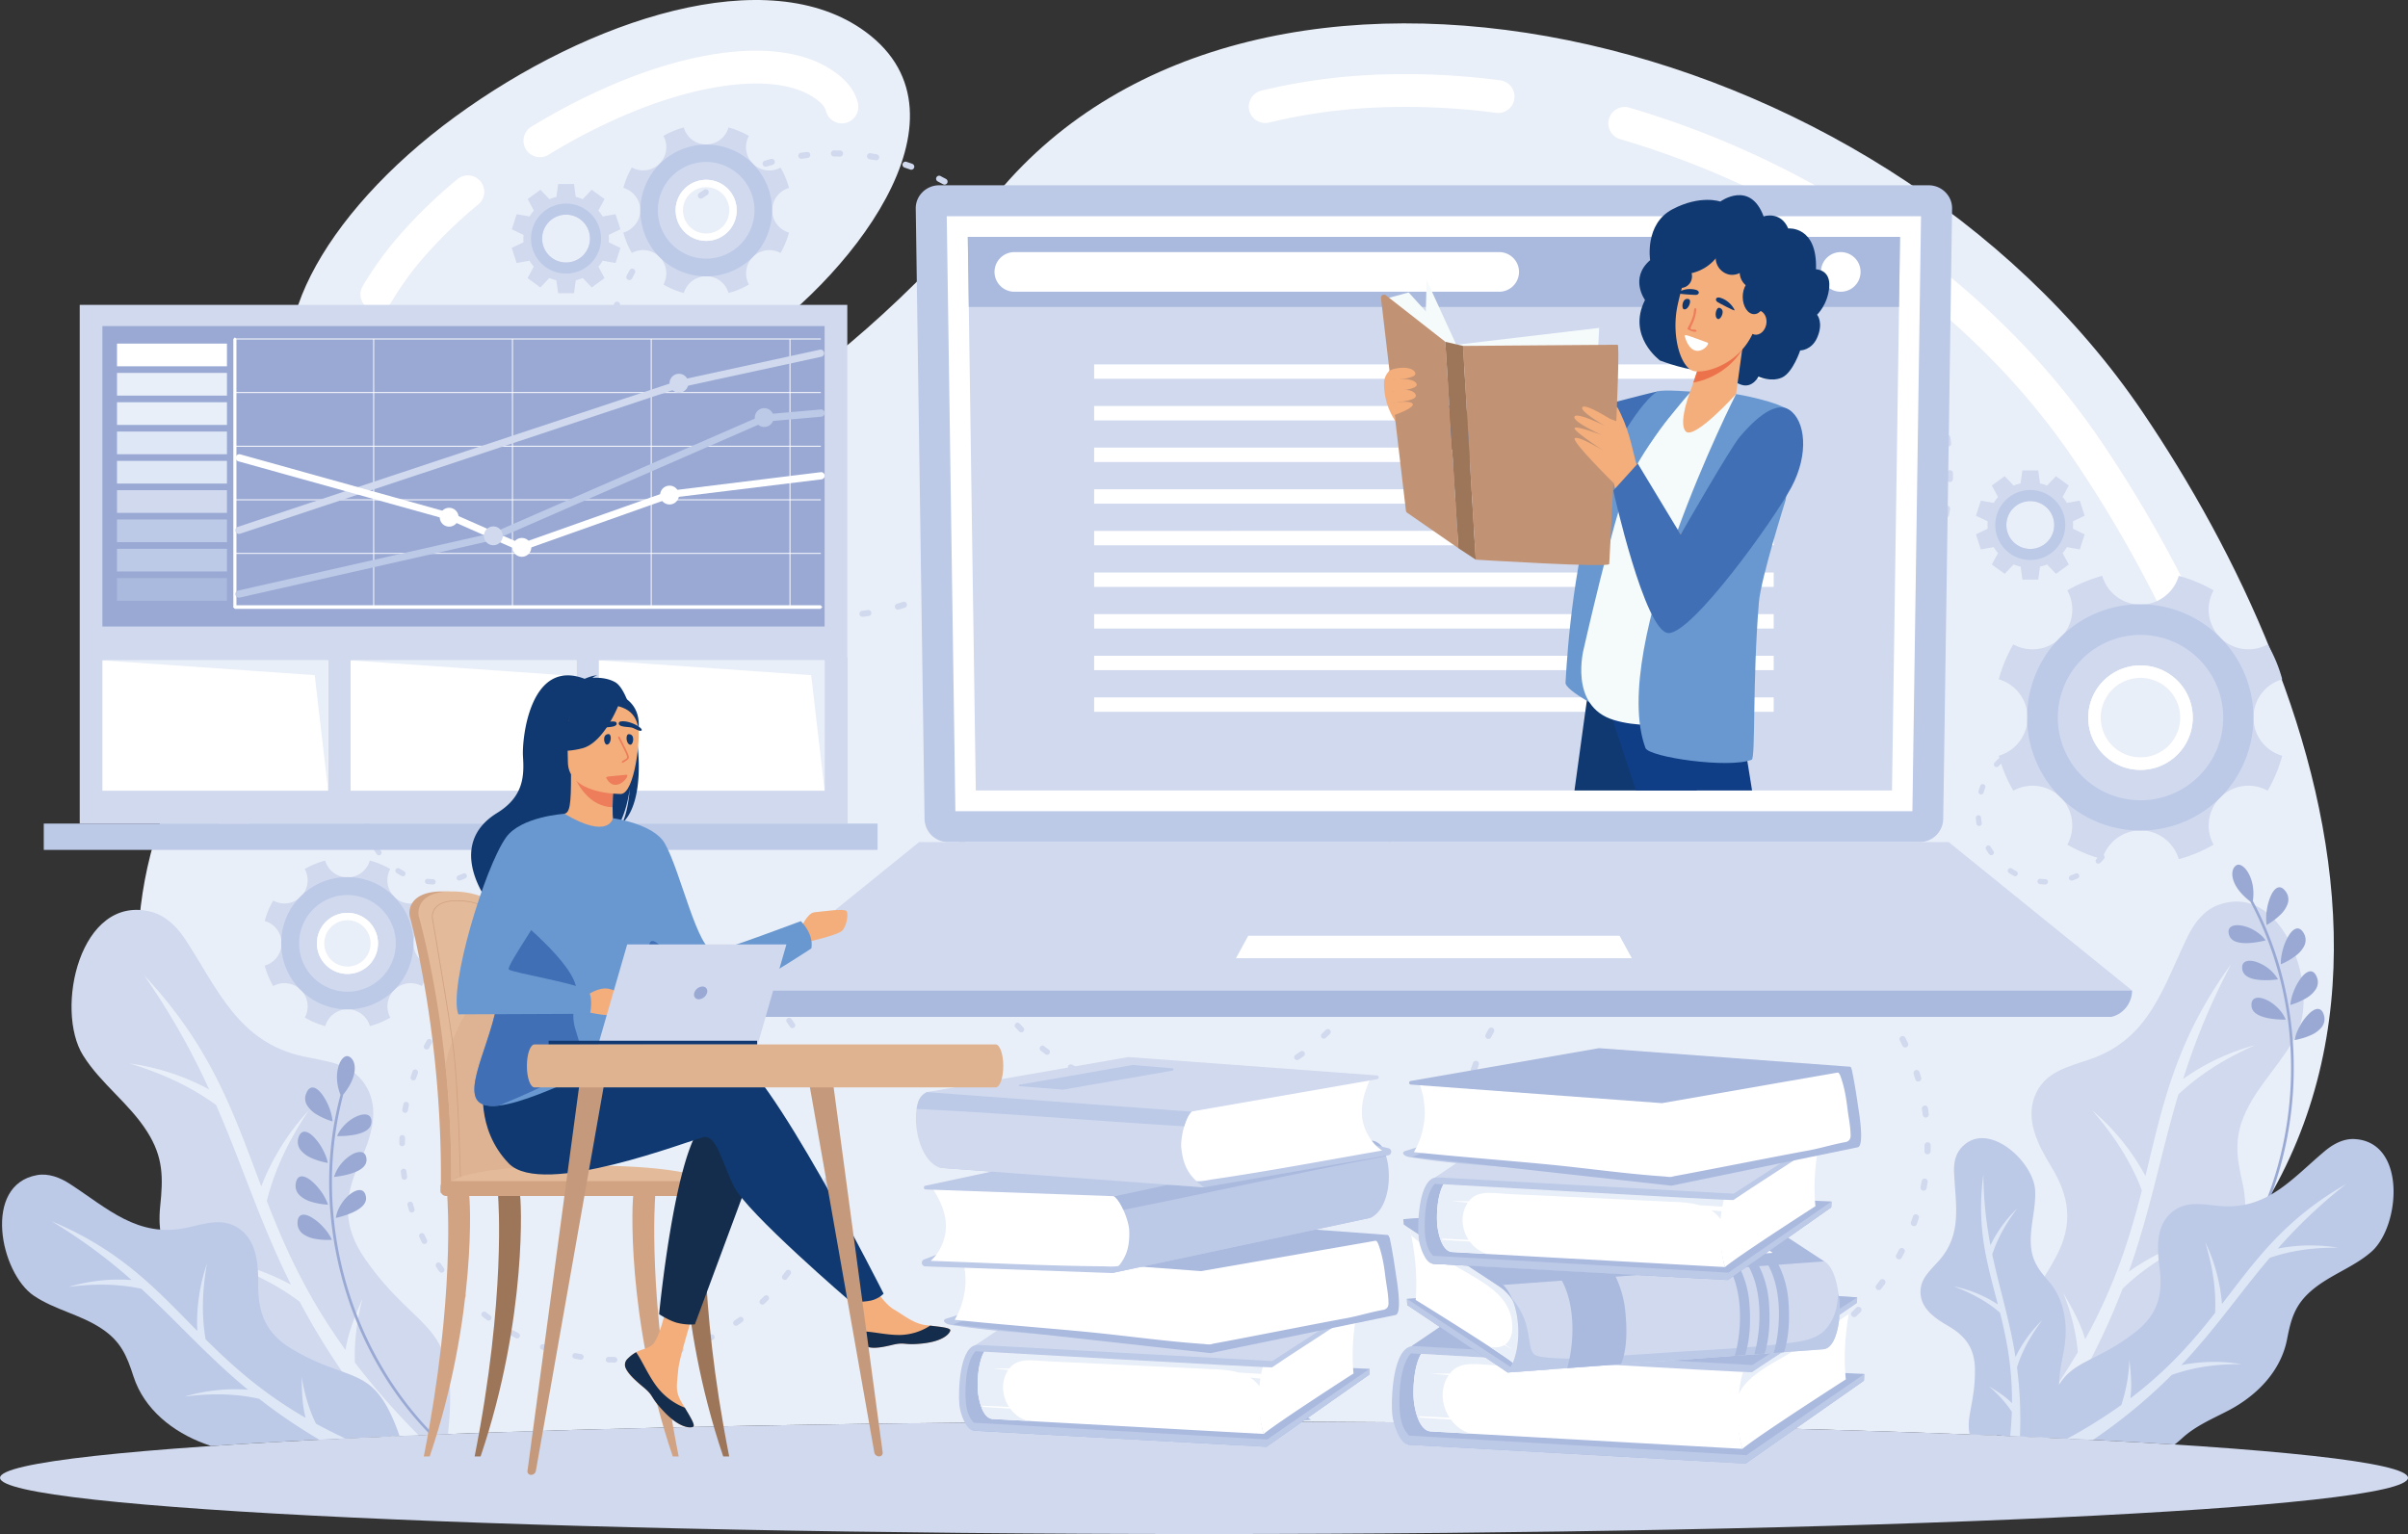 <svg id="Layer_1" data-name="Layer 1" xmlns="http://www.w3.org/2000/svg" viewBox="0 0 2074.11 1321.65"><rect x="0" y="0" width="2074.11" height="1321.65" fill="#333333" stroke="none"/><defs><style>.cls-1,.cls-13{fill:#e9eff8;}.cls-1,.cls-12,.cls-17,.cls-18,.cls-19,.cls-2,.cls-20,.cls-21,.cls-22,.cls-23,.cls-24,.cls-25,.cls-26,.cls-27,.cls-28,.cls-29,.cls-3,.cls-30,.cls-31,.cls-32,.cls-33,.cls-35,.cls-36,.cls-37,.cls-38,.cls-39,.cls-4,.cls-40,.cls-41,.cls-5,.cls-6,.cls-7,.cls-8{fill-rule:evenodd;}.cls-11,.cls-2{fill:#fff;}.cls-15,.cls-3{fill:#d0d9ee;}.cls-4,.cls-9{fill:#bcc9e7;}.cls-14,.cls-5{fill:#dee7f5;}.cls-10,.cls-6{fill:#99a9d4;}.cls-7{fill:#f2f2f3;}.cls-8{fill:#bac1c2;}.cls-12{fill:#9fbde3;}.cls-16,.cls-17{fill:#aab9de;}.cls-18{fill:#f6f5e8;}.cls-19{fill:#eeece6;}.cls-20{fill:#f8d462;}.cls-21{fill:#e5da94;}.cls-22{fill:#e4da9c;}.cls-23{fill:#519aab;}.cls-24{fill:#d1a383;}.cls-25{fill:#e3bb9b;}.cls-26{fill:#deb393;}.cls-27{fill:#9d7558;}.cls-28{fill:#f4ae7c;}.cls-29{fill:#142d4d;}.cls-30,.cls-34{fill:#0f3970;}.cls-31{fill:#ed7d5b;}.cls-32{fill:#6998d0;}.cls-33{fill:#406fb5;}.cls-35{fill:#c59a7c;}.cls-36{fill:#dfb290;}.cls-37{fill:#4f3e1b;}.cls-38{fill:#0f3d86;}.cls-39{fill:#f5fafb;}.cls-40{fill:#c19274;}.cls-41{fill:#ec724c;}</style></defs><path class="cls-1" d="M1915.7,1406.6c444.75-219.76,288.32-642.18,126-881.77-227.24-335.45-764.22-456-986.32-188.38C753.93,699.75,449,613.8,345,850.75s86.79,468.55,194.14,556.34c183.8-7.74,430-12.46,694.13-12.46s500,4.52,682.42,12ZM834.83,471.78C718.43,546.29,525.91,604,462,524.8c-47.77-59.18,11.07-170.2,126.3-254.4s269.44-135,353.52-73.09C1041.59,270.81,924.47,414.39,834.83,471.78Z" transform="translate(-196.23 -169.86)"/><path class="cls-2" d="M2120.58,770.07a14.15,14.15,0,1,1-26.58,9.74,923,923,0,0,0-47.94-107.61,1089.73,1089.73,0,0,0-63.89-107,616.54,616.54,0,0,0-66-81.21,690,690,0,0,0-81.49-72.16,761.26,761.26,0,0,0-243-122.1,14.13,14.13,0,0,1,8-27.12,792.85,792.85,0,0,1,252,126.64,716.62,716.62,0,0,1,84.82,75.14,643.85,643.85,0,0,1,69,85,1117.75,1117.75,0,0,1,65.66,109.8,951.87,951.87,0,0,1,49.39,110.93Zm-632.17-531a14.11,14.11,0,1,1-3.54,28,598.85,598.85,0,0,0-102.06-4.61,479.92,479.92,0,0,0-93.6,13,14.14,14.14,0,0,1-6.75-27.46,508.68,508.68,0,0,1,99.13-13.77,625.94,625.94,0,0,1,106.82,4.84ZM713.07,650.62a14.14,14.14,0,1,1,11.84,25.69c-27.79,12.79-54.83,24.15-81.87,35.52-24.84,10.43-49.68,20.87-73.25,31.54-16.16,7.33-32.23,15-47.4,23.22a350.18,350.18,0,0,0-43.62,27.74,14.15,14.15,0,1,1-17.06-22.58,380.69,380.69,0,0,1,47.17-30c16.43-8.94,33-16.81,49.28-24.21,25.11-11.37,49.52-21.62,73.93-31.88,27.46-11.54,55-23.1,81-35.08ZM418.6,812.85a14.12,14.12,0,1,1,21.92,17.82,201.23,201.23,0,0,0-16.25,23.16,222.36,222.36,0,0,0-13.37,25.8A14.13,14.13,0,1,1,385,868.35a252.28,252.28,0,0,1,15-29.14,228.63,228.63,0,0,1,18.58-26.36ZM935.2,259.1a14.14,14.14,0,0,1-27.56,6.32,11.57,11.57,0,0,0-2.42-4.67,33.32,33.32,0,0,0-6.07-5.5c-9.53-7-21.6-10.77-34.38-12.4-17.63-2.27-36.73-.51-53,2.36-23.12,4.08-46.54,11.3-69.28,20.49a510.89,510.89,0,0,0-73.93,37.55,14.14,14.14,0,0,1-14.73-24.14,539.66,539.66,0,0,1,78.14-39.64c24.57-9.94,49.9-17.74,74.92-22.16,18.44-3.25,40.37-5.18,61.47-2.48,17.24,2.22,33.83,7.52,47.56,17.63l.06,0a60.84,60.84,0,0,1,11.21,10.43,39.26,39.26,0,0,1,8.06,16.17ZM589.75,324.63a14.11,14.11,0,1,1,18,21.7,399.82,399.82,0,0,0-44,42.34,263.87,263.87,0,0,0-31,42.35A14.11,14.11,0,0,1,508.29,417a291.91,291.91,0,0,1,34.32-47A427.76,427.76,0,0,1,589.75,324.63Z" transform="translate(-196.23 -169.86)"/><path class="cls-3" d="M582.12,1405.37c10.44-99.38-24.25-83.19-71.33-150.7-19.44-27.85-18.62-52.78-5.09-82.47,8.88-19.48,17.9-43.74,7.14-64.24-11.68-22.25-34.17-23.25-55.72-28-55.33-12.2-73-57.18-100.84-100.11-7.21-11.1-17.2-21.21-29.94-24.45-61.38-15.6-83.23,84.38-58.54,123.76,15.42,24.62,39.56,41,55.23,65.76,14,22.11,13.74,39.58,11.16,64.38-4.11,39.38,15.59,76.32,42.85,103.12,15.47,15.21,32.58,29.42,43.64,48.48,11.61,20,29.94,36.57,51.29,49.3C506.14,1408.47,543,1406.85,582.12,1405.37Z" transform="translate(-196.23 -169.86)"/><path class="cls-1" d="M556.85,1406.36a629.18,629.18,0,0,1-54.93-62.57q-1-25.93,6.59-55.33c-6.43,15.16-12.31,29.3-14.68,44.44-33.61-46.51-52.28-88.45-67.78-128.35q9.6-38.76,36.21-78.11a206,206,0,0,0-41,65.54c-23.42-61.79-42.11-119.28-101.21-182.21a617.92,617.92,0,0,1,56.32,98.68,202.43,202.43,0,0,0-68.9-22.43q43.82,13.07,74.94,35.94c22.65,52,37.63,100.87,64.42,154.71a202.26,202.26,0,0,0-69.17-22.56q45.11,13.42,76.73,37.27c18.84,35.51,43.38,73.42,78.91,116Q544.92,1406.83,556.85,1406.36Z" transform="translate(-196.23 -169.86)"/><path class="cls-4" d="M540.4,1407c-22.12-63.66-41.65-44.12-93.08-75.08-22-13.22-29-30.75-28.71-55.53.2-16.27-1-35.87-14.68-46.71-14.88-11.76-30.76-5.43-47.12-2-42.06,8.82-68-16.81-100.42-37.84-8.38-5.44-18.38-9.32-28.19-7.58-47.27,8.37-31.86,84.41-2.74,104,18.19,12.23,39.91,16,58.32,28.29,16.44,10.93,21.61,23.11,27.39,41.08,9.19,28.57,34.1,48,61.16,58,1.85.69,3.69,1.35,5.55,2C424.61,1412.51,479.2,1409.6,540.4,1407Z" transform="translate(-196.23 -169.86)"/><path class="cls-5" d="M493.64,1409.12c-9-4.16-17.35-8.39-25.25-12.7q-8.62-17.64-12.33-40.38c.18,12.51.42,24.14,3.41,35.37-37.48-21.71-63.22-44.92-86.13-67.71q-5.2-29.85,1.21-65.39a157.68,157.68,0,0,0-8.39,58.18c-35.08-35.48-65.58-69.45-125.73-94.57a462,462,0,0,1,69.14,50.74,153.08,153.08,0,0,0-54.57,6q34.35-4.64,62.88,1.5c31.56,28.94,56.86,58.09,91.87,87a153.39,153.39,0,0,0-54.8,6q35.34-4.75,64.5,1.86a470.49,470.49,0,0,0,51.92,35.25C478.67,1409.86,486.1,1409.48,493.64,1409.12Z" transform="translate(-196.23 -169.86)"/><path class="cls-3" d="M1918.52,1405.3c-22.79-95.57,12-83.36,48.85-153,15-28.4,11.42-51.7-4.7-78-10.56-17.22-21.79-38.92-14.05-59.41,8.4-22.23,29.37-25.82,49-32.81,50.51-17.93,61.91-62.2,83.11-105.73,5.49-11.26,13.7-21.91,25.27-26.44,55.79-21.84,87.75,69.39,69.12,109.22-11.64,24.9-32.4,43.11-44.25,68.15-10.6,22.39-8.36,38.75-3.09,61.7,8.37,36.46-5.86,73.43-28.36,101.76-12.77,16.08-27.19,31.42-35.38,50.59-12.26,28.72-38.17,52.5-67.79,68.94-23.79-1.22-48.9-2.37-75.19-3.45Z" transform="translate(-196.23 -169.86)"/><path class="cls-1" d="M1935.7,1407.44a609.42,609.42,0,0,0,50.21-72.6q-2-24.46-12.52-51.14c7.76,13.47,14.91,26,18.87,40,26.19-47.57,38.88-89.1,48.85-128.34q-13.45-35.27-42.92-69a194.76,194.76,0,0,1,46,56.68c14.86-60.72,25.8-116.83,74-182.81a587.21,587.21,0,0,0-41.51,99.18,192.26,192.26,0,0,1,62.06-29.13q-39.62,17.41-66.18,42.51c-15.27,51.45-23.72,99-42.68,152.68a192.06,192.06,0,0,1,62.3-29.28q-40.77,17.89-67.7,44c-14.65,38.26-35.17,79.9-67.45,128.3Z" transform="translate(-196.23 -169.86)"/><path class="cls-4" d="M1892.79,1405.7c-3.38-15.43,4.83-27.35,4.56-55.92-.16-18.43-8.31-29.11-23.52-37.82-10-5.71-21.51-13.48-23.19-25.91-1.83-13.5,7.73-21.11,15.7-30.08,20.48-23,14.19-48.4,13-76.13-.31-7.17.92-14.8,5.49-20.28,22.07-26.44,62.88,10.46,64.34,35.62.92,15.72-4.55,30.62-3.71,46.49.77,14.17,6.34,21.76,15.2,31.81,14.11,16,17,38.47,13.41,58.94-2,11.62-5.12,23.31-4,35.2,1.24,13.49-2.21,27.72-8.46,41Q1928.59,1407.07,1892.79,1405.7Z" transform="translate(-196.23 -169.86)"/><path class="cls-5" d="M1927.68,1407.1c.72-7.35,1.17-14.35,1.39-21a101.32,101.32,0,0,0-20.18-22.18c7.56,4.59,14.56,8.93,20.33,14.82.23-31.14-4.68-55.51-10.33-78q-16.32-13.93-40.28-22.72a109.26,109.26,0,0,1,38.47,15.67c-9-34.6-18.77-65.79-12.48-112.28a336.43,336.43,0,0,0,6.09,61.29,111.72,111.72,0,0,1,23.23-31.85q-15.15,19.74-21.66,39.7c6.3,30.06,15,56.29,20,88.48a111.12,111.12,0,0,1,23.31-32q-15.6,20.28-22,40.84a350.29,350.29,0,0,1,2.54,59.59Z" transform="translate(-196.23 -169.86)"/><path class="cls-6" d="M2134.56,946.61c-18.24-14-17.73-27.79-12.07-31.25s17.2,10.91,14.21,30.74q1.76,3.28,3.45,6.62a292.4,292.4,0,0,1,21.93,58.73,314,314,0,0,1,9.43,62,320.23,320.23,0,0,1-2.93,62.73,311,311,0,0,1-15.26,61,292.42,292.42,0,0,1-27.57,56.49c-.74,1.17-2.62.13-1.89-1,1.36-2.16,2.68-4.32,4-6.51a296.43,296.43,0,0,0,25.77-56.86,311.7,311.7,0,0,0,13.63-60.58,317.8,317.8,0,0,0,1.47-62.51,309.08,309.08,0,0,0-10.8-61.19,296.53,296.53,0,0,0-23.2-58,1,1,0,0,1-.14-.47Zm14,20.2a58.68,58.68,0,0,0,11.93-8.92,24.51,24.51,0,0,0,6.15-9.23,11.3,11.3,0,0,0-1.49-10.5c-4.86-6.95-9.63-3.67-12.84,3.19a47.64,47.64,0,0,0-3.51,12.2,44.51,44.51,0,0,0-.24,13.26Zm-.87,13.19a29.42,29.42,0,0,0-4.27-4.7,40.79,40.79,0,0,0-5.34-3.81,32.74,32.74,0,0,0-11.36-4.24c-7.14-1.15-12.41,1.15-10.6,7.73a8.71,8.71,0,0,0,2.32,4,10.53,10.53,0,0,0,4,2.29,21.36,21.36,0,0,0,5.1,1,39.55,39.55,0,0,0,5.56.09,76,76,0,0,0,14.6-2.32Zm13.14,20.64a58.45,58.45,0,0,0,12.86-7.39,25,25,0,0,0,7.27-8.43,11.52,11.52,0,0,0-.18-10.56c-4-7.45-9.21-4.77-13.14,1.6a46.43,46.43,0,0,0-5,11.67,61.7,61.7,0,0,0-1.43,6.61,33.47,33.47,0,0,0-.37,6.5Zm-2.44,13a33,33,0,0,0-8.53-9.6,35.39,35.39,0,0,0-10.76-5.62c-3.48-1-6.65-1.08-8.76-.07s-3.17,3.06-2.75,6.49c1,6.78,8.46,8.82,16,9.37a76.91,76.91,0,0,0,14.82-.57Zm10.57,22.05a59,59,0,0,0,13.67-5.86,24.25,24.25,0,0,0,8.17-7.5,11.23,11.23,0,0,0,1.08-10.48c-3.07-7.85-8.5-5.83-13.24,0a47.84,47.84,0,0,0-6.33,11,45.48,45.48,0,0,0-2.19,6.39,40,40,0,0,0-1.16,6.42Zm-3.91,12.62a31.74,31.74,0,0,0-3.08-5.57,36.16,36.16,0,0,0-4.31-5,37.78,37.78,0,0,0-4.9-4,30.33,30.33,0,0,0-5.13-2.8c-6.69-2.82-12.37-1.86-12.12,5,.07,6.89,7.45,9.75,14.76,11.2a75.45,75.45,0,0,0,14.78,1.13Zm7.51,17.66s1.85-.28,4.53-1a54.4,54.4,0,0,0,9.68-3.32,24.89,24.89,0,0,0,9-6.53,11.25,11.25,0,0,0,2.26-10.26c-1-4.06-3.07-5.75-5.39-5.76s-5.08,1.67-7.73,4.3a44.09,44.09,0,0,0-7.57,10.17A41.84,41.84,0,0,0,2172.59,1066Z" transform="translate(-196.23 -169.86)"/><path class="cls-6" d="M491.71,1113.11c14.53-17.85,10.87-31.11,4.56-33.18s-14.23,14.57-6.76,33.18c-.63,2.42-1.25,4.83-1.83,7.24a292.32,292.32,0,0,0-7.86,62.2,315.1,315.1,0,0,0,5.08,62.53,321.51,321.51,0,0,0,17.27,60.38,310,310,0,0,0,28.89,55.89A292.77,292.77,0,0,0,570.87,1410c1,1,2.58-.48,1.6-1.45-1.81-1.79-3.6-3.6-5.35-5.43a295.06,295.06,0,0,1-38.16-49.4,313,313,0,0,1-27.2-55.84,318.48,318.48,0,0,1-15.78-60.5,308.76,308.76,0,0,1-3.56-62,295.46,295.46,0,0,1,9.27-61.74,1.11,1.11,0,0,0,0-.51Zm-9,22.9a59.24,59.24,0,0,1-13.66-5.94,24.37,24.37,0,0,1-8.09-7.58,11.28,11.28,0,0,1-1-10.56c3.14-7.88,8.54-5.78,13.23.17a46.92,46.92,0,0,1,6.23,11.06,44.21,44.21,0,0,1,3.27,12.85Zm3.88,12.63a29,29,0,0,1,3.09-5.55,37.59,37.59,0,0,1,4.31-4.93,32.85,32.85,0,0,1,10.08-6.74c6.69-2.76,12.34-1.74,12.11,5.08a8.86,8.86,0,0,1-1.35,4.41,10.48,10.48,0,0,1-3.36,3.14,21.26,21.26,0,0,1-4.75,2.13,40.34,40.34,0,0,1-5.38,1.37,75.14,75.14,0,0,1-14.75,1.09Zm-8,23.12a58.64,58.64,0,0,1-14.2-4.25,24.77,24.77,0,0,1-9-6.53,11.51,11.51,0,0,1-2.26-10.32c2.18-8.17,7.87-6.76,13.15-1.46a46.14,46.14,0,0,1,7.56,10.21,62,62,0,0,1,2.92,6.1,33.11,33.11,0,0,1,1.85,6.25Zm5.37,12.07a32.86,32.86,0,0,1,6.09-11.29,35.37,35.37,0,0,1,9.19-7.94c3.15-1.78,6.22-2.58,8.49-2.09s3.8,2.26,4.18,5.69c.61,6.82-6.2,10.52-13.41,12.79a75.69,75.69,0,0,1-14.54,2.84Zm-5.22,23.9a59.29,59.29,0,0,1-14.65-2.56,24.27,24.27,0,0,1-9.68-5.42,11.26,11.26,0,0,1-3.46-10c1.18-8.34,6.94-7.62,12.9-3a47.2,47.2,0,0,1,8.68,9.23,44.07,44.07,0,0,1,3.59,5.72,38.13,38.13,0,0,1,2.62,6Zm6.71,11.38a30.6,30.6,0,0,1,1.72-6.12,36.49,36.49,0,0,1,3-5.81,39.64,39.64,0,0,1,3.84-5,31.61,31.61,0,0,1,4.36-3.9c5.85-4.29,11.61-4.65,12.95,2.1,1.52,6.71-5,11.2-11.8,14.28a75.14,75.14,0,0,1-14.11,4.5ZM482.13,1238s-1.86.15-4.63.12a55.65,55.65,0,0,1-10.17-1,25,25,0,0,1-10.26-4.28,11.25,11.25,0,0,1-4.56-9.48c0-4.18,1.67-6.3,3.93-6.84s5.32.45,8.51,2.4a44.5,44.5,0,0,1,9.71,8.17A41.62,41.62,0,0,1,482.13,1238Z" transform="translate(-196.23 -169.86)"/><path class="cls-4" d="M1955.21,1408c13.41-73.29,33.78-54,80.56-90.7,19.09-15,23.69-32.24,20.56-55.45-2-15.23-3.21-33.76,8.42-45.54,12.6-12.77,28.22-8.7,44-7.39,40.44,3.34,61.86-23.76,89.84-47.28,7.23-6.08,16.17-10.91,25.57-10.42,45.29,2.3,39.57,75.44,14.51,97.21-15.67,13.61-35.61,19.73-51.47,33.37-14.18,12.19-17.62,24.22-21,41.77-5.33,27.86-26.48,49-50.72,61.6-13.74,7.16-28.41,13.27-39.94,24a81.11,81.11,0,0,1-6.26,5.24c-34.29-2.19-72.4-4.22-113.86-6.11Z" transform="translate(-196.23 -169.86)"/><path class="cls-5" d="M1976.9,1409.32a444.82,444.82,0,0,0,46.5-29,136.64,136.64,0,0,0,6.94-39.32c1.26,11.76,2.37,22.68.86,33.58,32.67-24.77,54.14-49.56,73-73.62q1.46-28.61-8.64-61.2a149,149,0,0,1,14.55,53.59c28.84-37.4,53.55-72.83,107.08-103.46a439.23,439.23,0,0,0-59,55.71,144.87,144.87,0,0,1,51.87-.79q-32.75-.32-58.81,8.77c-26.28,30.87-46.66,61.17-76.18,92.41a144.44,144.44,0,0,1,52.08-.83q-33.7-.34-60.3,9.3a460.3,460.3,0,0,1-67.93,56C1991.7,1410,1984.34,1409.67,1976.9,1409.32Z" transform="translate(-196.23 -169.86)"/><path class="cls-3" d="M1233.28,1394.63c572.76,0,1037.06,21.69,1037.06,48.44s-464.3,48.44-1037.06,48.44-1037-21.68-1037-48.44S660.53,1394.63,1233.28,1394.63Z" transform="translate(-196.23 -169.86)"/><path class="cls-3" d="M914.57,304.68a2.61,2.61,0,0,1,0-5.22l5.28.07a2.61,2.61,0,0,1-.12,5.22l-5.16-.07Zm-23.36-3.88a2.61,2.61,0,1,1,.62,5.19c-1.71.2-3.42.41-5.12.65a2.61,2.61,0,0,1-.75-5.16c1.74-.26,3.5-.48,5.25-.68Zm-31.13,6.11a2.61,2.61,0,1,1,1.42,5l-5,1.45a2.61,2.61,0,0,1-1.55-5c1.69-.52,3.38-1,5.08-1.49ZM830.3,317.86a2.61,2.61,0,0,1,2.21,4.73c-1.56.72-3.12,1.45-4.66,2.22a2.61,2.61,0,0,1-2.33-4.67l4.78-2.28Zm-27.67,15.5a2.61,2.61,0,0,1,2.92,4.33l-4.26,2.92a2.61,2.61,0,0,1-3-4.25l4.37-3ZM777.72,353a2.61,2.61,0,1,1,3.55,3.83l-3.74,3.56a2.61,2.61,0,1,1-3.65-3.74l3.84-3.65Zm-21.54,23.29a2.61,2.61,0,1,1,4.11,3.23c-1.07,1.34-2.1,2.7-3.14,4.07a2.61,2.61,0,1,1-4.2-3.09c1.08-1.39,2.12-2.82,3.23-4.21Zm-17.64,26.36a2.61,2.61,0,0,1,4.56,2.55c-.85,1.5-1.65,3-2.46,4.53a2.61,2.61,0,1,1-4.63-2.41c.83-1.56,1.66-3.13,2.53-4.67Zm-13.27,28.82a2.61,2.61,0,0,1,4.9,1.8l-1.71,4.85a2.61,2.61,0,1,1-5-1.65c.61-1.61,1.16-3.35,1.77-5ZM716.7,462a2.61,2.61,0,0,1,5.13,1l-.93,5.06a2.61,2.61,0,1,1-5.15-.85l1-5.2Zm-3.65,31.51a2.61,2.61,0,0,1,5.22.17l-.12,5.16a2.62,2.62,0,0,1-5.23,0c0-1.76.07-3.52.13-5.29Zm1.29,31.69a2.61,2.61,0,1,1,5.18-.63c.2,1.71.43,3.42.69,5.12a2.62,2.62,0,0,1-5.18.76c-.24-1.75-.5-3.5-.69-5.25Zm6.24,31.12a2.61,2.61,0,1,1,5-1.46c.47,1.66.95,3.31,1.47,5a2.61,2.61,0,1,1-5,1.57c-.54-1.67-1-3.37-1.5-5.06Zm11,29.72a2.61,2.61,0,0,1,4.74-2.21c.71,1.55,1.46,3.11,2.22,4.64a2.61,2.61,0,1,1-4.66,2.35c-.81-1.53-1.58-3.19-2.3-4.78Zm15.6,27.62a2.62,2.62,0,0,1,4.34-2.92c.95,1.42,1.92,2.84,2.93,4.23a2.61,2.61,0,1,1-4.24,3c-1-1.43-2-2.89-3-4.36ZM767,638.54a2.61,2.61,0,0,1,3.8-3.59l3.57,3.73a2.63,2.63,0,0,1,0,3.69,2.6,2.6,0,0,1-3.69,0c-1.24-1.25-2.45-2.52-3.65-3.81ZM790.35,660a2.61,2.61,0,1,1,3.21-4.12c1.34,1.06,2.71,2.11,4.11,3.12a2.62,2.62,0,0,1-3.11,4.21L790.35,660Zm26.43,17.55a2.63,2.63,0,0,1-1-3.56,2.6,2.6,0,0,1,3.54-1l4.55,2.45a2.61,2.61,0,1,1-2.41,4.62l-4.66-2.49Zm28.87,13.16a2.61,2.61,0,0,1,1.77-4.92l4.87,1.7a2.61,2.61,0,1,1-1.64,5l-5-1.74Zm30.57,8.44a2.61,2.61,0,0,1,1-5.12c1.68.32,3.4.56,5.07.9a2.61,2.61,0,1,1-.82,5.16l-5.23-.94Zm31.54,3.53a2.61,2.61,0,1,1,.16-5.22l5.16.1a2.62,2.62,0,0,1,0,5.23l-5.28-.11Zm31.69-1.41a2.61,2.61,0,1,1-.66-5.18c1.71-.21,3.4-.43,5.1-.7a2.62,2.62,0,0,1,.8,5.17c-1.74.26-3.49.5-5.24.71Zm31.08-6.34a2.61,2.61,0,1,1-1.45-5c1.65-.47,3.29-1,4.93-1.5a2.61,2.61,0,0,1,1.58,5c-1.68.54-3.36,1.06-5.06,1.54Zm29.69-11.18A2.61,2.61,0,0,1,998,679q2.34-1.1,4.63-2.26a2.61,2.61,0,1,1,2.36,4.66q-2.36,1.2-4.76,2.32ZM1027.79,668a2.61,2.61,0,1,1-3-4.3l4.23-3a2.61,2.61,0,0,1,3,4.24l-4.33,3Zm24.75-19.83a2.61,2.61,0,1,1-3.58-3.79c1.25-1.18,2.47-2.43,3.71-3.58a2.61,2.61,0,0,1,3.69,3.7l-3.82,3.67Zm21.36-23.44a2.61,2.61,0,1,1-4.12-3.2l3.1-4.1a2.61,2.61,0,1,1,4.22,3.07c-1,1.43-2.12,2.82-3.2,4.23Zm17.45-26.52a2.62,2.62,0,1,1-4.6-2.49l2.43-4.55a2.61,2.61,0,0,1,4.65,2.38l-2.48,4.66Zm13.05-28.89a2.61,2.61,0,1,1-4.91-1.77l1.67-4.86a2.61,2.61,0,1,1,5,1.61l-1.72,5Zm8.33-30.63a2.61,2.61,0,0,1-5.14-1l.89-5.09a2.61,2.61,0,0,1,5.16.82l-.91,5.22Zm3.4-31.54a2.61,2.61,0,1,1-5.22-.14l.09-5.15a2.61,2.61,0,0,1,5.22,0l-.09,5.29Zm-1.52-31.67a2.61,2.61,0,1,1-5.18.65c-.16-1.61-.42-3.49-.72-5.09a2.62,2.62,0,0,1,5.17-.82c.25,1.72.56,3.54.73,5.26Zm-6.46-31.07a2.61,2.61,0,0,1-5,1.49l-1.52-4.94a2.61,2.61,0,1,1,5-1.61l1.56,5.06Zm-11.3-29.66a2.61,2.61,0,1,1-4.71,2.27l-2.26-4.63a2.61,2.61,0,1,1,4.65-2.38q1.2,2.36,2.32,4.74ZM1081,387.26a2.61,2.61,0,1,1-4.29,3l-3-4.2a2.61,2.61,0,1,1,4.21-3.09l3,4.32Zm-19.92-24.68a2.61,2.61,0,0,1-3.78,3.61l-3.59-3.7a2.62,2.62,0,0,1,3.69-3.71l3.68,3.8Zm-23.53-21.26a2.61,2.61,0,1,1-3.17,4.14l-4.13-3.1a2.61,2.61,0,1,1,3.07-4.22l4.23,3.18ZM1011,324a2.61,2.61,0,1,1-2.5,4.58l-4.53-2.39a2.61,2.61,0,1,1,2.35-4.67c1.52.84,3.13,1.65,4.68,2.48Zm-29-13a2.61,2.61,0,0,1-1.74,4.93l-4.88-1.67a2.61,2.61,0,0,1,1.61-5c1.68.56,3.35,1.11,5,1.71Zm-30.66-8.22a2.61,2.61,0,1,1-.91,5.14l-5.09-.87a2.61,2.61,0,1,1,.8-5.15C947.93,302.19,949.66,302.5,951.39,302.81Z" transform="translate(-196.23 -169.86)"/><path class="cls-3" d="M1680.22,383.76a2.56,2.56,0,1,1,0-5.12l5.19.06a2.57,2.57,0,0,1-.12,5.13l-5.07-.07Zm-23-3.81a2.56,2.56,0,0,1,.62,5.09c-1.68.2-3.36.41-5,.64a2.56,2.56,0,1,1-.74-5.06c1.71-.26,3.43-.47,5.15-.67Zm-30.57,6a2.55,2.55,0,0,1,3.16,1.77,2.58,2.58,0,0,1-1.76,3.16l-4.87,1.42a2.57,2.57,0,0,1-1.52-4.9c1.66-.5,3.32-1,5-1.45Zm-29.25,10.75a2.56,2.56,0,1,1,2.16,4.65c-1.53.7-3.06,1.42-4.57,2.17a2.56,2.56,0,1,1-2.28-4.59l4.69-2.23Zm-27.19,15.22a2.57,2.57,0,1,1,2.87,4.26l-4.17,2.87a2.57,2.57,0,0,1-3-4.19l4.27-2.94Zm-24.46,19.29a2.57,2.57,0,1,1,3.49,3.76l-3.67,3.49a2.56,2.56,0,1,1-3.58-3.67l3.76-3.58Zm-21.14,22.87a2.57,2.57,0,0,1,3.6-.43,2.6,2.6,0,0,1,.43,3.62c-1.06,1.3-2.07,2.64-3.08,4a2.57,2.57,0,1,1-4.14-3c1.08-1.35,2.09-2.77,3.19-4.13ZM1507.32,480a2.57,2.57,0,1,1,4.49,2.5c-.83,1.46-1.63,2.95-2.43,4.44a2.54,2.54,0,0,1-3.45,1.09,2.58,2.58,0,0,1-1.1-3.46c.82-1.54,1.64-3.07,2.49-4.57Zm-13,28.29a2.57,2.57,0,0,1,4.82,1.77l-1.68,4.76a2.57,2.57,0,1,1-4.87-1.62c.61-1.58,1.14-3.29,1.73-4.91Zm-8.41,30a2.57,2.57,0,0,1,5,1l-.91,5a2.57,2.57,0,1,1-5.07-.83l.94-5.11Zm-3.58,31a2.57,2.57,0,0,1,5.13.17l-.12,5.05a2.57,2.57,0,0,1-5.14,0c0-1.73.07-3.46.13-5.2Zm1.27,31.12a2.56,2.56,0,1,1,5.08-.62c.2,1.68.43,3.35.67,5a2.56,2.56,0,1,1-5.07.75c-.24-1.71-.49-3.43-.68-5.15Zm6.12,30.57a2.56,2.56,0,0,1,4.92-1.44c.46,1.63.94,3.25,1.46,4.86a2.57,2.57,0,0,1-4.9,1.55c-.53-1.64-1-3.31-1.48-5Zm10.86,29.2a2.57,2.57,0,1,1,4.65-2.18c.7,1.52,1.43,3,2.19,4.56a2.57,2.57,0,0,1-4.59,2.3c-.79-1.5-1.54-3.14-2.25-4.68Zm15.33,27.12a2.56,2.56,0,1,1,4.25-2.87c.93,1.4,1.9,2.79,2.88,4.15a2.56,2.56,0,0,1-4.16,3c-1-1.41-2-2.84-3-4.28Zm19.39,24.4a2.56,2.56,0,0,1,3.74-3.51l3.49,3.66a2.56,2.56,0,1,1-3.64,3.6c-1.22-1.23-2.41-2.49-3.59-3.75Zm23,21.06a2.57,2.57,0,0,1,3.15-4.05c1.33,1,2.66,2.07,4,3.08a2.57,2.57,0,1,1-3.05,4.13l-4.13-3.16Zm26,17.23a2.57,2.57,0,1,1,2.47-4.5l4.47,2.41a2.57,2.57,0,0,1-2.37,4.55l-4.57-2.46Zm28.34,12.93a2.57,2.57,0,0,1,1.75-4.83l4.77,1.67a2.56,2.56,0,1,1-1.61,4.87l-4.91-1.71Zm30,8.29a2.57,2.57,0,0,1,1-5c1.64.33,3.34.57,5,.89a2.57,2.57,0,0,1-.81,5.08l-5.12-.93Zm31,3.47a2.57,2.57,0,0,1,.17-5.13l5.06.1a2.57,2.57,0,1,1,0,5.14l-5.19-.11Zm31.14-1.38a2.57,2.57,0,0,1-.66-5.09c1.68-.21,3.35-.43,5-.69a2.56,2.56,0,1,1,.78,5.07c-1.72.26-3.42.5-5.14.71Zm30.52-6.24a2.56,2.56,0,0,1-1.44-4.92c1.64-.47,3.25-1,4.86-1.47a2.56,2.56,0,0,1,1.55,4.89c-1.65.52-3.3,1-5,1.5Zm29.17-11a2.57,2.57,0,1,1-2.2-4.64c1.53-.72,3-1.45,4.56-2.22a2.56,2.56,0,1,1,2.31,4.58c-1.55.78-3.11,1.55-4.67,2.28Zm27.06-15.43a2.57,2.57,0,0,1-2.89-4.25l4.15-2.9a2.57,2.57,0,0,1,3,4.17l-4.27,3Zm24.32-19.48a2.57,2.57,0,1,1-3.52-3.74c1.23-1.14,2.42-2.37,3.64-3.5a2.57,2.57,0,1,1,3.63,3.63l-3.75,3.61Zm21-23a2.57,2.57,0,1,1-4.06-3.15l3-4a2.57,2.57,0,0,1,4.15,3c-1,1.4-2.09,2.78-3.13,4.16Zm17.12-26a2.57,2.57,0,0,1-4.51-2.45l2.39-4.48a2.56,2.56,0,1,1,4.56,2.35l-2.44,4.58Zm12.82-28.39a2.56,2.56,0,1,1-4.82-1.74l1.64-4.77a2.56,2.56,0,0,1,4.88,1.58l-1.7,4.93Zm8.19-30.08a2.57,2.57,0,0,1-3,2.06,2.55,2.55,0,0,1-2-3l.87-5a2.56,2.56,0,1,1,5.06.8l-.89,5.12Zm3.35-31a2.57,2.57,0,0,1-5.14-.14l.09-5.06a2.56,2.56,0,0,1,5.12,0l-.07,5.2Zm-1.51-31.11a2.57,2.57,0,1,1-5.09.64c-.15-1.59-.42-3.42-.7-5a2.57,2.57,0,0,1,5.07-.81c.26,1.69.56,3.48.72,5.17ZM1870.34,521a2.57,2.57,0,1,1-4.92,1.46l-1.48-4.84a2.57,2.57,0,0,1,4.88-1.59l1.52,5Zm-11.09-29.13a2.57,2.57,0,0,1-4.63,2.23l-2.22-4.55a2.57,2.57,0,0,1,4.57-2.34c.79,1.53,1.54,3.1,2.28,4.66Zm-15.53-27a2.57,2.57,0,1,1-4.22,2.92l-2.92-4.14a2.57,2.57,0,0,1,4.15-3l3,4.25Zm-19.57-24.24a2.57,2.57,0,0,1-3.72,3.54l-3.52-3.64a2.56,2.56,0,0,1,3.62-3.62l3.62,3.72ZM1801,419.74a2.57,2.57,0,1,1-3.13,4.07l-4.05-3a2.56,2.56,0,1,1,3-4.14l4.16,3.11Zm-26.09-17a2.56,2.56,0,0,1-2.45,4.5l-4.45-2.34a2.57,2.57,0,1,1,2.29-4.6c1.5.84,3.09,1.62,4.61,2.44ZM1746.5,390a2.57,2.57,0,0,1-1.71,4.84l-4.8-1.63a2.57,2.57,0,1,1,1.59-4.88c1.65.54,3.29,1.09,4.92,1.67Zm-30.12-8.06a2.56,2.56,0,0,1-.89,5.05l-5-.86a2.56,2.56,0,1,1,.78-5.06C1713,381.32,1714.68,381.62,1716.38,381.93Z" transform="translate(-196.23 -169.86)"/><path class="cls-3" d="M1209,742.25a2.45,2.45,0,0,1,0-4.89l5,.06a2.45,2.45,0,1,1-.12,4.89l-4.83-.06Zm-21.88-3.64a2.45,2.45,0,1,1,.58,4.86c-1.6.19-3.2.38-4.79.62a2.45,2.45,0,0,1-.71-4.85q2.46-.35,4.92-.63ZM1158,744.34a2.45,2.45,0,1,1,1.33,4.71l-4.63,1.35a2.44,2.44,0,1,1-1.45-4.66q2.37-.74,4.75-1.4Zm-27.89,10.25a2.44,2.44,0,0,1,3.25,1.18,2.47,2.47,0,0,1-1.18,3.26c-1.47.67-2.93,1.35-4.37,2.08a2.45,2.45,0,0,1-2.18-4.39l4.48-2.13Zm-25.93,14.52a2.45,2.45,0,0,1,2.74,4.06l-4,2.74a2.45,2.45,0,1,1-2.83-4l4.08-2.81Zm-23.33,18.41a2.44,2.44,0,1,1,3.34,3.57l-3.51,3.33a2.45,2.45,0,1,1-3.43-3.49l3.6-3.41Zm-20.17,21.8a2.45,2.45,0,1,1,3.84,3c-1,1.26-2,2.53-2.92,3.81a2.46,2.46,0,0,1-3.44.52,2.43,2.43,0,0,1-.5-3.41c1-1.31,2-2.65,3-3.95ZM1044.15,834a2.45,2.45,0,0,1,4.28,2.39c-.79,1.39-1.54,2.82-2.31,4.23a2.44,2.44,0,1,1-4.34-2.25c.78-1.47,1.56-2.93,2.37-4.37Zm-12.43,27a2.44,2.44,0,0,1,4.59,1.68l-1.6,4.54a2.45,2.45,0,1,1-4.65-1.54c.59-1.5,1.1-3.13,1.66-4.68Zm-8,28.63a2.44,2.44,0,1,1,4.8.92l-.86,4.74a2.45,2.45,0,1,1-4.83-.8l.89-4.86Zm-3.42,29.51a2.45,2.45,0,0,1,4.89.16l-.12,4.83a2.45,2.45,0,0,1-4.89,0c0-1.65.06-3.3.12-5Zm1.21,29.68a2.45,2.45,0,0,1,4.86-.58c.18,1.6.4,3.19.63,4.78a2.45,2.45,0,0,1-4.84.71c-.23-1.63-.47-3.27-.65-4.91Zm5.84,29.15a2.44,2.44,0,1,1,4.69-1.36c.44,1.54.9,3.09,1.38,4.63a2.44,2.44,0,0,1-4.66,1.47c-.5-1.56-1-3.16-1.41-4.74Zm10.36,27.85a2.44,2.44,0,1,1,4.42-2.08q1,2.19,2.1,4.35a2.45,2.45,0,0,1-4.37,2.2c-.76-1.44-1.48-3-2.15-4.47Zm14.62,25.86a2.44,2.44,0,1,1,4-2.73c.89,1.32,1.8,2.65,2.74,4a2.46,2.46,0,0,1-.56,3.43,2.43,2.43,0,0,1-3.4-.56c-1-1.35-1.92-2.71-2.83-4.09ZM1070.8,1055a2.45,2.45,0,0,1,3.56-3.36l3.34,3.49a2.44,2.44,0,1,1-3.47,3.44c-1.17-1.17-2.3-2.37-3.43-3.57Zm21.89,20.08a2.44,2.44,0,1,1,3-3.86c1.27,1,2.55,2,3.84,2.93a2.45,2.45,0,1,1-2.91,3.94l-3.93-3Zm24.76,16.44a2.45,2.45,0,1,1,2.35-4.29l4.27,2.28a2.45,2.45,0,0,1-2.26,4.35l-4.36-2.34Zm27,12.32a2.45,2.45,0,0,1,1.66-4.6l4.56,1.59a2.45,2.45,0,0,1-1.54,4.65l-4.68-1.64Zm28.65,7.92a2.45,2.45,0,1,1,.91-4.81c1.58.31,3.19.54,4.75.84a2.46,2.46,0,0,1-.78,4.85l-4.88-.88Zm29.52,3.3a2.45,2.45,0,0,1,.16-4.9l4.82.1a2.45,2.45,0,0,1,0,4.9l-5-.1Zm29.7-1.32a2.44,2.44,0,1,1-.62-4.85c1.59-.2,3.18-.41,4.79-.66a2.45,2.45,0,0,1,.74,4.84c-1.64.25-3.28.47-4.91.67Zm29.1-6a2.44,2.44,0,0,1-1.36-4.69c1.55-.44,3.09-.92,4.62-1.4a2.45,2.45,0,1,1,1.49,4.67c-1.58.49-3.16,1-4.75,1.42Zm27.82-10.47a2.45,2.45,0,1,1-2.1-4.42c1.47-.68,2.91-1.38,4.36-2.11a2.44,2.44,0,1,1,2.19,4.37c-1.46.74-3,1.47-4.45,2.16Zm25.82-14.71a2.45,2.45,0,1,1-2.77-4l4-2.76a2.44,2.44,0,1,1,2.86,4l-4.06,2.84Zm23.19-18.58a2.45,2.45,0,1,1-3.36-3.56c1.17-1.09,2.3-2.26,3.47-3.34a2.45,2.45,0,0,1,3.46,3.46l-3.57,3.44Zm20-22a2.44,2.44,0,0,1-3.86-3l2.91-3.84a2.44,2.44,0,1,1,4,2.88c-1,1.33-2,2.64-3,4Zm16.34-24.84a2.44,2.44,0,0,1-4.3-2.32l2.28-4.27a2.44,2.44,0,1,1,4.35,2.23l-2.33,4.36Zm12.23-27.07a2.45,2.45,0,1,1-4.6-1.66l1.57-4.55a2.44,2.44,0,1,1,4.64,1.52l-1.61,4.69Zm7.81-28.68a2.45,2.45,0,0,1-4.82-.89l.83-4.76a2.46,2.46,0,0,1,2.8-2,2.43,2.43,0,0,1,2,2.79l-.84,4.89Zm3.19-29.54a2.45,2.45,0,1,1-4.89-.13L1393,927a2.45,2.45,0,0,1,4.9,0l-.08,5Zm-1.44-29.67a2.44,2.44,0,1,1-4.85.61c-.15-1.51-.4-3.26-.66-4.76a2.43,2.43,0,0,1,2-2.8,2.46,2.46,0,0,1,2.8,2c.24,1.61.53,3.31.68,4.92Zm-6.05-29.11a2.45,2.45,0,0,1-4.69,1.41l-1.42-4.63a2.45,2.45,0,1,1,4.65-1.52l1.46,4.74Zm-10.59-27.77a2.44,2.44,0,1,1-4.4,2.12l-2.13-4.34a2.45,2.45,0,0,1,4.36-2.22c.75,1.46,1.47,3,2.17,4.44ZM1365,819.6a2.45,2.45,0,0,1-4,2.79l-2.78-3.95a2.45,2.45,0,0,1,3.95-2.89l2.85,4.05Zm-18.66-23.12a2.45,2.45,0,1,1-3.54,3.38l-3.37-3.47a2.45,2.45,0,0,1,3.47-3.46l3.44,3.55Zm-22-19.92a2.45,2.45,0,0,1-3,3.88l-3.87-2.9a2.44,2.44,0,1,1,2.88-3.95l4,3Zm-24.89-16.23a2.44,2.44,0,1,1-2.34,4.29l-4.23-2.24A2.45,2.45,0,1,1,1295,758c1.43.79,2.94,1.53,4.39,2.33Zm-27.13-12.14a2.45,2.45,0,1,1-1.63,4.62l-4.58-1.56a2.45,2.45,0,0,1,1.52-4.65c1.57.51,3.13,1,4.69,1.59Zm-28.71-7.7a2.45,2.45,0,0,1-.86,4.83l-4.77-.81a2.45,2.45,0,0,1,.74-4.85C1240.28,739.92,1241.92,740.2,1243.54,740.49Z" transform="translate(-196.23 -169.86)"/><path class="cls-3" d="M1655.82,957.76a2.64,2.64,0,1,1,0-5.27l5.32.06a2.64,2.64,0,1,1-.13,5.27l-5.19-.06Zm-23.55-3.92a2.63,2.63,0,1,1,.62,5.23c-1.72.2-3.44.41-5.15.66a2.63,2.63,0,0,1-.77-5.21c1.76-.26,3.53-.47,5.3-.68ZM1600.88,960a2.64,2.64,0,0,1,1.44,5.07l-5,1.46a2.63,2.63,0,1,1-1.57-5q2.55-.79,5.11-1.51Zm-30,11a2.63,2.63,0,1,1,2.23,4.77c-1.57.73-3.15,1.46-4.69,2.24a2.64,2.64,0,1,1-2.35-4.72l4.81-2.29ZM1543,986.67a2.63,2.63,0,1,1,2.94,4.36l-4.29,3a2.63,2.63,0,1,1-3-4.3l4.39-3Zm-25.11,19.8a2.63,2.63,0,0,1,3.58,3.86l-3.77,3.57a2.64,2.64,0,0,1-3.73,0,2.67,2.67,0,0,1,0-3.73l3.87-3.66Zm-21.71,23.47a2.63,2.63,0,0,1,4.14,3.25q-1.61,2-3.15,4.1a2.63,2.63,0,1,1-4.25-3.11c1.1-1.4,2.15-2.85,3.26-4.24Zm-17.78,26.58a2.63,2.63,0,1,1,4.59,2.57c-.85,1.5-1.66,3-2.47,4.56a2.64,2.64,0,0,1-4.68-2.43c.84-1.58,1.68-3.16,2.56-4.7Zm-13.38,29a2.63,2.63,0,1,1,4.94,1.81l-1.72,4.88a2.63,2.63,0,1,1-5-1.65c.62-1.63,1.17-3.38,1.78-5Zm-8.63,30.8a2.63,2.63,0,1,1,5.16,1l-.93,5.12a2.64,2.64,0,0,1-5.2-.86l1-5.25Zm-3.69,31.77a2.64,2.64,0,0,1,5.28.16l-.13,5.2a2.64,2.64,0,0,1-5.27,0c0-1.78.07-3.56.12-5.33Zm1.3,31.94a2.64,2.64,0,0,1,5.24-.64c.19,1.72.43,3.44.67,5.16a2.63,2.63,0,0,1-5.2.76c-.26-1.76-.5-3.53-.71-5.28Zm6.29,31.37a2.64,2.64,0,0,1,5.06-1.48q.71,2.51,1.48,5a2.63,2.63,0,1,1-5,1.58c-.54-1.67-1-3.39-1.52-5.09Zm11.14,30a2.64,2.64,0,0,1,4.78-2.22c.72,1.56,1.47,3.13,2.25,4.68a2.63,2.63,0,0,1-4.7,2.37c-.81-1.55-1.6-3.23-2.33-4.83Zm15.74,27.84a2.63,2.63,0,1,1,4.36-2.94c1,1.43,2,2.86,3,4.26a2.64,2.64,0,0,1-4.27,3.09c-1-1.46-2.06-2.92-3-4.41Zm19.9,25a2.64,2.64,0,0,1,3.84-3.61l3.59,3.76a2.63,2.63,0,0,1-3.75,3.7q-1.86-1.91-3.68-3.85Zm23.56,21.62a2.63,2.63,0,1,1,3.22-4.16q2.06,1.61,4.14,3.15a2.64,2.64,0,0,1-3.12,4.25l-4.24-3.24Zm26.65,17.68a2.63,2.63,0,1,1,2.54-4.61l4.58,2.46a2.64,2.64,0,0,1-2.44,4.68l-4.68-2.53Zm29.09,13.27a2.65,2.65,0,0,1-1.59-3.37,2.62,2.62,0,0,1,3.37-1.58l4.91,1.71a2.63,2.63,0,1,1-1.66,5l-5-1.75Zm30.82,8.51a2.63,2.63,0,1,1,1-5.16c1.69.32,3.42.57,5.1.9a2.64,2.64,0,1,1-.83,5.21l-5.26-1Zm31.78,3.56a2.63,2.63,0,1,1,.17-5.26l5.19.1a2.64,2.64,0,1,1,0,5.27l-5.33-.11Zm32-1.42a2.63,2.63,0,0,1-.66-5.22c1.72-.22,3.43-.44,5.14-.71a2.64,2.64,0,1,1,.8,5.21q-2.62.39-5.28.72Zm31.33-6.4a2.63,2.63,0,1,1-1.47-5c1.67-.47,3.33-1,5-1.51a2.63,2.63,0,1,1,1.59,5c-1.69.54-3.39,1.06-5.1,1.54Zm29.94-11.26a2.64,2.64,0,0,1-2.26-4.77c1.58-.73,3.13-1.48,4.67-2.26a2.63,2.63,0,1,1,2.39,4.69q-2.4,1.2-4.8,2.34Zm27.78-15.84a2.64,2.64,0,0,1-3-4.35l4.27-3a2.63,2.63,0,1,1,3.07,4.26l-4.36,3.06Zm25-20a2.64,2.64,0,0,1-3.62-3.84c1.26-1.17,2.48-2.43,3.74-3.59a2.63,2.63,0,1,1,3.72,3.72l-3.84,3.71Zm21.53-23.64a2.63,2.63,0,1,1-4.16-3.22l3.12-4.14a2.63,2.63,0,1,1,4.26,3.1c-1.06,1.44-2.15,2.85-3.22,4.26Zm17.58-26.72a2.64,2.64,0,0,1-4.63-2.52l2.45-4.58a2.63,2.63,0,1,1,4.69,2.39l-2.51,4.71Zm13.16-29.14a2.63,2.63,0,0,1-5-1.78l1.69-4.9a2.63,2.63,0,0,1,5,1.62l-1.74,5.06Zm8.39-30.86a2.63,2.63,0,1,1-5.17-1l.9-5.13a2.63,2.63,0,0,1,5.2.83l-.93,5.26Zm3.44-31.8a2.63,2.63,0,0,1-5.26-.13l.08-5.21a2.64,2.64,0,0,1,5.27,0l-.09,5.34Zm-1.53-31.92a2.64,2.64,0,0,1-5.23.66c-.16-1.63-.44-3.52-.72-5.14a2.63,2.63,0,0,1,5.2-.83c.27,1.73.57,3.57.75,5.31Zm-6.53-31.33a2.63,2.63,0,0,1-5,1.51l-1.53-5a2.63,2.63,0,0,1,5-1.62l1.56,5.09Zm-11.38-29.89a2.64,2.64,0,0,1-4.75,2.29l-2.28-4.68a2.63,2.63,0,0,1,4.68-2.4c.82,1.58,1.59,3.18,2.35,4.79Zm-16-27.72a2.63,2.63,0,1,1-4.32,3l-3-4.25a2.64,2.64,0,1,1,4.26-3.11l3.06,4.36Zm-20.07-24.88a2.63,2.63,0,1,1-3.82,3.63l-3.62-3.73a2.63,2.63,0,0,1,3.72-3.72l3.72,3.82Zm-23.73-21.45a2.64,2.64,0,1,1-3.2,4.19l-4.16-3.12a2.63,2.63,0,1,1,3.1-4.26l4.26,3.19ZM1753,977.21a2.63,2.63,0,1,1-2.52,4.61l-4.56-2.41a2.63,2.63,0,1,1,2.35-4.7c1.55.85,3.17,1.66,4.73,2.5Zm-29.21-13.06a2.63,2.63,0,1,1-1.74,5l-4.92-1.68a2.63,2.63,0,0,1,1.62-5q2.54.84,5,1.72Zm-30.9-8.28a2.64,2.64,0,1,1-.92,5.19l-5.12-.88a2.63,2.63,0,1,1,.79-5.21C1689.43,955.25,1691.19,955.55,1692.93,955.87Z" transform="translate(-196.23 -169.86)"/><path class="cls-3" d="M726.78,975.43a2.42,2.42,0,0,1,0-4.84l4.89.06a2.42,2.42,0,0,1-.12,4.84l-4.77-.06Zm-21.63-3.6a2.42,2.42,0,1,1,.59,4.8c-1.59.19-3.17.38-4.74.61a2.42,2.42,0,0,1-.7-4.79c1.61-.23,3.24-.43,4.85-.62Zm-28.8,5.66a2.42,2.42,0,0,1,1.31,4.65l-4.57,1.34a2.41,2.41,0,1,1-1.43-4.61c1.55-.48,3.12-1,4.69-1.38Zm-27.56,10.13a2.42,2.42,0,1,1,2,4.38c-1.43.66-2.89,1.35-4.3,2.06a2.42,2.42,0,0,1-2.15-4.34l4.41-2.1ZM623.18,1002a2.42,2.42,0,1,1,2.71,4l-3.94,2.71a2.42,2.42,0,0,1-3.37-.57,2.4,2.4,0,0,1,.57-3.37l4-2.77Zm-23,18.17a2.42,2.42,0,0,1,3.29,3.54L600,1027a2.42,2.42,0,0,1-3.39-3.45l3.56-3.37Zm-19.93,21.55a2.42,2.42,0,0,1,3.8,3c-1,1.23-2,2.49-2.89,3.76a2.42,2.42,0,0,1-3.9-2.87c1-1.28,2-2.61,3-3.89Zm-16.32,24.4a2.42,2.42,0,0,1,4.22,2.35c-.79,1.39-1.53,2.79-2.27,4.2a2.42,2.42,0,1,1-4.29-2.23c.76-1.45,1.53-2.9,2.34-4.32Zm-12.29,26.66a2.42,2.42,0,0,1,4.54,1.67l-1.58,4.48a2.42,2.42,0,1,1-4.59-1.52c.58-1.49,1.07-3.1,1.63-4.63ZM543.67,1121a2.42,2.42,0,0,1,4.75.91l-.86,4.7a2.42,2.42,0,0,1-4.78-.79l.89-4.82Zm-3.38,29.17a2.42,2.42,0,0,1,4.84.15l-.12,4.77a2.42,2.42,0,0,1-4.83,0c0-1.63.05-3.26.11-4.89Zm1.19,29.32a2.42,2.42,0,0,1,4.81-.59c.17,1.59.39,3.17.62,4.74a2.42,2.42,0,0,1-4.78.7c-.24-1.61-.47-3.23-.65-4.85Zm5.77,28.79a2.41,2.41,0,0,1,4.64-1.34c.43,1.53.89,3,1.37,4.58a2.42,2.42,0,0,1-4.61,1.45c-.5-1.54-1-3.11-1.4-4.69Zm10.24,27.52a2.42,2.42,0,1,1,4.37-2.06c.67,1.44,1.36,2.88,2.07,4.29a2.42,2.42,0,1,1-4.32,2.18c-.75-1.41-1.45-3-2.12-4.41Zm14.44,25.55a2.41,2.41,0,1,1,4-2.7c.88,1.31,1.79,2.62,2.72,3.91a2.42,2.42,0,0,1-3.93,2.82c-1-1.32-1.88-2.67-2.79-4Zm18.27,23a2.42,2.42,0,1,1,3.52-3.31l3.3,3.45a2.41,2.41,0,1,1-3.43,3.39c-1.16-1.15-2.27-2.34-3.39-3.53Zm21.63,19.85a2.41,2.41,0,0,1,2.95-3.82c1.26,1,2.52,1.95,3.81,2.89a2.42,2.42,0,0,1-2.87,3.9l-3.89-3Zm24.45,16.23a2.42,2.42,0,0,1,2.34-4.24l4.21,2.27a2.42,2.42,0,0,1-2.24,4.29l-4.31-2.32ZM663,1332.63a2.42,2.42,0,1,1,1.64-4.55l4.5,1.57a2.42,2.42,0,0,1-1.52,4.59l-4.62-1.61Zm28.3,7.82a2.42,2.42,0,1,1,.9-4.75c1.55.3,3.15.53,4.68.84a2.41,2.41,0,1,1-.75,4.77l-4.83-.86Zm29.17,3.26a2.42,2.42,0,1,1,.16-4.83l4.76.1a2.42,2.42,0,1,1,0,4.83l-4.89-.1Zm29.32-1.31a2.39,2.39,0,0,1-2.69-2.08,2.43,2.43,0,0,1,2.09-2.71c1.58-.19,3.15-.4,4.72-.64a2.41,2.41,0,0,1,.75,4.77c-1.63.25-3.24.47-4.87.66Zm28.77-5.86a2.42,2.42,0,1,1-1.35-4.64c1.53-.44,3.06-.91,4.57-1.39a2.42,2.42,0,1,1,1.46,4.61c-1.56.49-3.11,1-4.68,1.42ZM806,1326.2a2.42,2.42,0,0,1-2.07-4.38c1.45-.67,2.88-1.36,4.3-2.09a2.44,2.44,0,0,1,3.25,1.08,2.4,2.4,0,0,1-1.07,3.24c-1.46.74-2.92,1.45-4.41,2.15Zm25.51-14.54a2.42,2.42,0,0,1-2.73-4l3.92-2.73a2.42,2.42,0,1,1,2.83,3.92l-4,2.81Zm22.91-18.36a2.42,2.42,0,0,1-3.32-3.51c1.17-1.09,2.29-2.24,3.44-3.3a2.41,2.41,0,0,1,3.42,3.41l-3.54,3.4Zm19.78-21.7a2.42,2.42,0,0,1-3.83-3l2.87-3.8a2.42,2.42,0,0,1,3.91,2.85c-1,1.32-2,2.61-2.95,3.91Zm16.14-24.53a2.42,2.42,0,0,1-4.25-2.31l2.25-4.22a2.42,2.42,0,0,1,4.3,2.21l-2.3,4.32Zm12.08-26.75a2.42,2.42,0,1,1-4.55-1.64l1.55-4.49a2.42,2.42,0,0,1,4.6,1.5l-1.6,4.63Zm7.7-28.33a2.41,2.41,0,0,1-2.81,1.93,2.44,2.44,0,0,1-2-2.82l.83-4.7a2.42,2.42,0,0,1,4.78.76l-.85,4.83Zm3.15-29.2a2.42,2.42,0,1,1-4.83-.11l.08-4.78a2.42,2.42,0,0,1,4.83,0l-.08,4.89Zm-1.4-29.3a2.42,2.42,0,0,1-4.81.61c-.14-1.5-.39-3.24-.65-4.72a2.42,2.42,0,0,1,4.77-.76c.25,1.59.52,3.27.69,4.87Zm-6-28.76a2.42,2.42,0,0,1-4.64,1.38l-1.39-4.57a2.42,2.42,0,0,1,4.6-1.49l1.43,4.68Zm-10.45-27.44a2.42,2.42,0,0,1-4.36,2.1l-2.1-4.29a2.42,2.42,0,0,1,4.31-2.21c.74,1.46,1.45,2.93,2.15,4.4Zm-14.64-25.45a2.42,2.42,0,0,1-4,2.76l-2.74-3.91a2.42,2.42,0,1,1,3.91-2.84l2.81,4ZM862.38,1029a2.41,2.41,0,1,1-3.49,3.33l-3.33-3.41a2.42,2.42,0,0,1,3.42-3.42l3.4,3.5Zm-21.77-19.68a2.42,2.42,0,0,1-2.94,3.84l-3.82-2.87a2.42,2.42,0,1,1,2.84-3.91l3.92,2.94Zm-24.58-16a2.42,2.42,0,0,1-2.31,4.25l-4.19-2.22a2.42,2.42,0,1,1,2.16-4.33c1.41.78,2.91,1.53,4.34,2.3Zm-26.81-12a2.42,2.42,0,0,1-1.6,4.56l-4.52-1.55a2.41,2.41,0,1,1,1.49-4.59c1.54.5,3.1,1,4.63,1.58Zm-28.36-7.61a2.42,2.42,0,0,1-.85,4.77l-4.71-.81a2.42,2.42,0,0,1,.73-4.78C757.64,973.12,759.25,973.41,760.86,973.69Z" transform="translate(-196.23 -169.86)"/><path class="cls-3" d="M1306.73,450.59a2.3,2.3,0,1,1,0-4.59c1.59,0,3.13.07,4.73.17a2.29,2.29,0,0,1-.32,4.57c-1.48-.09-2.92-.15-4.41-.15Zm-18.38-1.85a2.29,2.29,0,1,1,1.36,4.37c-1.4.42-2.79.91-4.16,1.45a2.29,2.29,0,0,1-1.68-4.27c1.46-.56,3-1.11,4.48-1.55Zm-24.46,14.17a2.29,2.29,0,1,1,3.14,3.34c-1.08,1-2.09,2-3.1,3.11a2.29,2.29,0,0,1-3.39-3.07c1.09-1.16,2.19-2.3,3.35-3.38Zm-15.77,23.45a2.29,2.29,0,1,1,4.27,1.63c-.51,1.38-1,2.76-1.4,4.16a2.29,2.29,0,1,1-4.4-1.28c.47-1.54,1-3,1.53-4.51Zm-3.85,28a2.29,2.29,0,0,1,4.56-.43,42.41,42.41,0,0,0,.55,4.37,2.3,2.3,0,0,1-1.87,2.65,2.32,2.32,0,0,1-2.65-1.88c-.27-1.51-.47-3.18-.59-4.71Zm8.82,26.86a2.29,2.29,0,1,1,3.91-2.39c.76,1.24,1.57,2.49,2.42,3.68a2.29,2.29,0,1,1-3.71,2.67c-.93-1.3-1.79-2.61-2.62-4Zm19.73,20.24a2.29,2.29,0,1,1,2.47-3.86c1.26.83,2.51,1.5,3.79,2.25a2.29,2.29,0,0,1-2.17,4c-1.38-.73-2.79-1.58-4.09-2.43Zm26.62,9.54a2.29,2.29,0,0,1,.51-4.56c1.46.18,2.93.28,4.4.35a2.29,2.29,0,0,1-.18,4.57c-1.57-.06-3.17-.18-4.73-.36Zm28.09-3.12a2.29,2.29,0,1,1-1.52-4.32c1.34-.42,2.8-1.06,4.09-1.61a2.29,2.29,0,0,1,1.86,4.19c-1.38.59-3,1.29-4.43,1.74Zm23.87-15.17a2.28,2.28,0,1,1-3.27-3.19c1-1.07,2-2.14,3-3.26a2.28,2.28,0,1,1,3.49,3c-1,1.21-2.08,2.38-3.2,3.5Zm14.81-24.08a2.28,2.28,0,1,1-4.34-1.43c.46-1.4.88-2.82,1.23-4.24a2.29,2.29,0,0,1,4.44,1.12c-.39,1.53-.83,3-1.33,4.55Zm2.7-28.14a2.29,2.29,0,0,1-4.54.61c-.2-1.46-.43-2.9-.74-4.35a2.29,2.29,0,0,1,4.49-.95c.33,1.55.58,3.14.79,4.69ZM1359,474a2.29,2.29,0,0,1-3.81,2.54c-.8-1.22-1.67-2.41-2.57-3.56a2.3,2.3,0,1,1,3.6-2.85c1,1.24,1.92,2.55,2.78,3.87Zm-20.54-19.43a2.29,2.29,0,0,1-2.3,3.95c-1.27-.75-2.57-1.43-3.89-2.1a2.28,2.28,0,1,1,2-4.1C1335.7,453.08,1337.08,453.8,1338.45,454.61Z" transform="translate(-196.23 -169.86)"/><path class="cls-3" d="M571.73,811.11a2.29,2.29,0,0,1,0-4.58c1.61,0,3.15.07,4.74.17a2.29,2.29,0,1,1-.31,4.57c-1.5-.09-2.92-.15-4.43-.16Zm-18.36-1.85a2.29,2.29,0,0,1,1.35,4.38c-1.39.42-2.8.92-4.16,1.45a2.29,2.29,0,0,1-1.67-4.26c1.45-.58,3-1.12,4.48-1.57Zm-24.46,14.18a2.29,2.29,0,1,1,3.13,3.33c-1.08,1-2.09,2.05-3.09,3.12a2.29,2.29,0,0,1-3.39-3.07c1.08-1.17,2.18-2.31,3.35-3.38Zm-15.78,23.44a2.29,2.29,0,0,1,4.28,1.64c-.52,1.37-1,2.75-1.41,4.16a2.29,2.29,0,0,1-4.4-1.27c.47-1.55,1-3,1.53-4.53Zm-3.85,28a2.29,2.29,0,0,1,4.56-.43,39.66,39.66,0,0,0,.56,4.36,2.31,2.31,0,0,1-1.88,2.65,2.29,2.29,0,0,1-2.64-1.87c-.28-1.52-.47-3.18-.6-4.71Zm8.83,26.86a2.29,2.29,0,1,1,3.9-2.39c.76,1.25,1.57,2.5,2.43,3.68a2.29,2.29,0,1,1-3.72,2.66c-.92-1.29-1.79-2.59-2.61-4ZM537.83,922a2.29,2.29,0,0,1,2.47-3.86c1.26.82,2.51,1.5,3.78,2.25a2.29,2.29,0,1,1-2.16,4c-1.37-.72-2.79-1.57-4.09-2.42Zm26.62,9.53A2.29,2.29,0,1,1,565,927c1.45.18,2.93.28,4.39.35a2.29,2.29,0,0,1-.17,4.57c-1.58-.07-3.18-.18-4.74-.37Zm28.09-3.12a2.28,2.28,0,1,1-1.51-4.31c1.34-.42,2.79-1.06,4.08-1.61a2.29,2.29,0,1,1,1.86,4.18,41.94,41.94,0,0,1-4.43,1.74Zm23.87-15.16a2.29,2.29,0,0,1-3.28-3.2c1.06-1.06,2-2.13,3-3.25a2.29,2.29,0,1,1,3.5,3c-1,1.2-2.09,2.37-3.21,3.49Zm14.81-24.08a2.29,2.29,0,1,1-4.35-1.44c.47-1.4.89-2.8,1.24-4.23a2.29,2.29,0,1,1,4.44,1.12c-.39,1.54-.83,3-1.33,4.55Zm2.7-28.14a2.29,2.29,0,0,1-4.54.61c-.19-1.47-.43-2.9-.73-4.35a2.29,2.29,0,1,1,4.48-.94c.33,1.53.59,3.12.79,4.68ZM624,834.56a2.29,2.29,0,1,1-3.81,2.55c-.8-1.22-1.67-2.41-2.57-3.57a2.29,2.29,0,1,1,3.6-2.83c1,1.24,1.92,2.54,2.78,3.85Zm-20.53-19.42a2.29,2.29,0,1,1-2.32,4c-1.27-.75-2.56-1.44-3.88-2.09a2.29,2.29,0,1,1,2-4.11C600.71,813.61,602.09,814.33,603.47,815.14Z" transform="translate(-196.23 -169.86)"/><path class="cls-3" d="M1150.65,1225.05a2.29,2.29,0,0,1,0-4.58c1.6,0,3.14.07,4.74.18a2.29,2.29,0,0,1-.32,4.56c-1.49-.09-2.93-.15-4.42-.16Zm-18.37-1.85a2.29,2.29,0,0,1,1.36,4.38c-1.41.42-2.8.92-4.17,1.44a2.29,2.29,0,1,1-1.68-4.25c1.46-.58,3-1.12,4.49-1.57Zm-24.46,14.17a2.29,2.29,0,0,1,3.14,3.34c-1.09,1-2.09,2-3.11,3.13a2.29,2.29,0,0,1-3.23.15,2.32,2.32,0,0,1-.16-3.24c1.1-1.16,2.19-2.29,3.36-3.38ZM1092,1260.83a2.29,2.29,0,0,1,4.28,1.63c-.52,1.37-1,2.75-1.41,4.16a2.29,2.29,0,1,1-4.4-1.28c.48-1.54,1-3,1.53-4.51Zm-3.85,28a2.29,2.29,0,0,1,4.56-.43c.13,1.38.29,3,.55,4.36a2.29,2.29,0,1,1-4.51.78c-.27-1.52-.46-3.18-.6-4.71Zm8.83,26.86a2.29,2.29,0,1,1,3.91-2.39c.75,1.25,1.56,2.49,2.42,3.68a2.29,2.29,0,1,1-3.72,2.66c-.92-1.28-1.79-2.59-2.61-4Zm19.73,20.24a2.29,2.29,0,0,1,2.47-3.86c1.25.82,2.51,1.5,3.78,2.25a2.29,2.29,0,1,1-2.17,4c-1.37-.72-2.79-1.57-4.08-2.42Zm26.62,9.53a2.29,2.29,0,1,1,.51-4.55c1.46.18,2.92.28,4.39.35a2.29,2.29,0,1,1-.18,4.57c-1.56-.07-3.17-.17-4.72-.37Zm28.09-3.11a2.29,2.29,0,0,1-1.52-4.32,43.26,43.26,0,0,0,4.08-1.62,2.29,2.29,0,0,1,1.87,4.19,46.28,46.28,0,0,1-4.43,1.75Zm23.87-15.17a2.29,2.29,0,1,1-3.28-3.2c1-1.06,2-2.13,3-3.25a2.28,2.28,0,0,1,3.22-.28,2.31,2.31,0,0,1,.27,3.24c-1,1.2-2.09,2.37-3.2,3.49Zm14.8-24.08a2.29,2.29,0,1,1-4.34-1.44c.47-1.4.88-2.8,1.24-4.23a2.29,2.29,0,0,1,4.44,1.11c-.39,1.55-.83,3.06-1.34,4.56Zm2.71-28.14a2.29,2.29,0,0,1-4.54.61c-.2-1.47-.44-2.9-.74-4.35a2.29,2.29,0,0,1,1.77-2.71,2.32,2.32,0,0,1,2.72,1.77c.33,1.53.58,3.12.79,4.68Zm-9.92-26.48a2.29,2.29,0,1,1-3.81,2.55c-.8-1.23-1.68-2.41-2.57-3.57a2.29,2.29,0,0,1,3.59-2.83c1,1.24,1.93,2.54,2.79,3.85Zm-20.54-19.42a2.29,2.29,0,1,1-2.31,4c-1.27-.75-2.56-1.44-3.89-2.09a2.29,2.29,0,0,1,2-4.11C1179.62,1227.55,1181,1228.27,1182.38,1229.08Z" transform="translate(-196.23 -169.86)"/><path class="cls-3" d="M1960.54,811.11a2.29,2.29,0,1,1,0-4.58c1.59,0,3.13.07,4.72.17a2.29,2.29,0,1,1-.31,4.57c-1.49-.09-2.92-.15-4.41-.16Zm-18.38-1.85a2.29,2.29,0,0,1,1.36,4.38c-1.4.42-2.81.92-4.16,1.45a2.29,2.29,0,1,1-1.68-4.26c1.45-.58,3-1.12,4.48-1.57Zm-24.46,14.18a2.29,2.29,0,0,1,3.13,3.33c-1.07,1-2.08,2.05-3.09,3.12a2.29,2.29,0,1,1-3.39-3.07c1.09-1.17,2.18-2.31,3.35-3.38Zm-15.78,23.44a2.29,2.29,0,0,1,4.28,1.64c-.52,1.37-1,2.75-1.41,4.16a2.29,2.29,0,0,1-4.4-1.27c.48-1.55,1-3,1.53-4.53Zm-3.84,28a2.29,2.29,0,1,1,4.55-.43,42.24,42.24,0,0,0,.56,4.36,2.29,2.29,0,0,1-4.52.78c-.27-1.52-.47-3.18-.59-4.71Zm8.82,26.86a2.29,2.29,0,1,1,3.91-2.39c.75,1.25,1.56,2.5,2.42,3.68a2.28,2.28,0,1,1-3.71,2.66c-.93-1.29-1.8-2.59-2.62-4ZM1926.62,922a2.29,2.29,0,0,1,2.48-3.86c1.26.82,2.51,1.5,3.77,2.25a2.28,2.28,0,1,1-2.15,4c-1.38-.72-2.8-1.57-4.1-2.42Zm26.62,9.53a2.29,2.29,0,1,1,.52-4.55c1.45.18,2.93.28,4.39.35a2.29,2.29,0,0,1-.17,4.57c-1.57-.07-3.18-.18-4.74-.37Zm28.09-3.12a2.28,2.28,0,1,1-1.51-4.31c1.34-.42,2.79-1.06,4.08-1.61a2.29,2.29,0,1,1,1.87,4.18,43,43,0,0,1-4.44,1.74Zm23.88-15.16a2.29,2.29,0,1,1-3.28-3.2c1-1.06,2-2.13,3-3.25a2.29,2.29,0,1,1,3.5,3c-1,1.2-2.09,2.37-3.2,3.49Zm14.8-24.08a2.29,2.29,0,1,1-4.35-1.44c.47-1.4.89-2.8,1.24-4.23a2.29,2.29,0,0,1,4.45,1.12c-.39,1.54-.83,3-1.34,4.55Zm2.7-28.14a2.29,2.29,0,0,1-4.54.61c-.19-1.47-.43-2.9-.73-4.35a2.29,2.29,0,1,1,4.48-.94c.33,1.53.59,3.12.79,4.68Zm-9.92-26.48a2.29,2.29,0,1,1-3.8,2.55c-.8-1.22-1.67-2.41-2.57-3.57a2.29,2.29,0,1,1,3.59-2.83c1,1.24,1.92,2.54,2.78,3.85Zm-20.53-19.42a2.29,2.29,0,1,1-2.31,4c-1.27-.75-2.56-1.44-3.89-2.09a2.29,2.29,0,1,1,2-4.11C1989.51,813.61,1990.88,814.33,1992.26,815.14Z" transform="translate(-196.23 -169.86)"/><path class="cls-3" d="M495.5,1008.93a26.29,26.29,0,1,1,26.29-26.3,26.3,26.3,0,0,1-26.29,26.3Zm56.87-26.3a20,20,0,0,1,14.49-19.26,72.67,72.67,0,0,0-7.31-17.59,20,20,0,0,1-23.71-3.25l-.14-.14-.14-.19h0l-1.91-1.86c.51.48,1.09,1,1.63,1.51a19.86,19.86,0,0,1-2.91-23.27,72.2,72.2,0,0,0-17.56-7.3,20.05,20.05,0,0,1-38.52,0,73.65,73.65,0,0,0-17.59,7.3,19.91,19.91,0,0,1-3,23.48l1.61-1.55c-.62.63-1.28,1.25-1.91,1.88l-.33.34a20.07,20.07,0,0,1-23.53,3,73.48,73.48,0,0,0-7.31,17.59,20,20,0,0,1,0,38.48,73.72,73.72,0,0,0,7.31,17.6,20.07,20.07,0,0,1,23.68,3.19l.13.2.14.09a20,20,0,0,1,3.26,23.7,73.68,73.68,0,0,0,17.59,7.31,20.15,20.15,0,0,1,18.49-14.48h1.54a20.15,20.15,0,0,1,18.49,14.48,72.63,72.63,0,0,0,17.56-7.31,20,20,0,0,1,3.14-23.55l0-.05.43-.43a20,20,0,0,1,23.61-3.15,74.55,74.55,0,0,0,7.31-17.6A20,20,0,0,1,552.37,982.63Z" transform="translate(-196.23 -169.86)"/><path class="cls-7" d="M495.5,1002.66a20,20,0,1,1,20-20,20,20,0,0,1-20,20Zm0-46.31a26.29,26.29,0,1,0,26.29,26.28A26.26,26.26,0,0,0,495.5,956.35Z" transform="translate(-196.23 -169.86)"/><path class="cls-8" d="M455.25,942.39l-.28.34.33-.34Zm.35-.33,1.61-1.55c-.62.63-1.28,1.25-1.91,1.88l.3-.33Zm39.14,97.4.76,0,.77,0Zm40.49-97.61c-.54-.52-1.12-1-1.63-1.51l1.91,1.86Z" transform="translate(-196.23 -169.86)"/><path class="cls-4" d="M495.5,1024.27a41.66,41.66,0,1,1,41.66-41.64,41.62,41.62,0,0,1-41.66,41.64Zm40.34-81.74-.13-.11-.16-.2a56.89,56.89,0,0,0-80.45,80.46l.18.13.11.13a56.87,56.87,0,0,0,80.09.14l0-.06.18-.21.2-.17.05,0a56.93,56.93,0,0,0-.12-80.08Z" transform="translate(-196.23 -169.86)"/><path class="cls-2" d="M495.5,1002.66a20,20,0,1,1,20-20,20,20,0,0,1-20,20Zm0-46.31a26.29,26.29,0,1,0,26.29,26.28A26.26,26.26,0,0,0,495.5,956.35Z" transform="translate(-196.23 -169.86)"/><polygon class="cls-3" points="729.81 566.18 729.81 262.66 68.67 262.66 68.67 566.18 68.67 709.55 289.14 709.55 509.61 709.55 730.08 709.55 730.08 566.18 729.81 566.18"/><rect class="cls-9" x="37.7" y="709.55" width="718.16" height="22.68"/><rect class="cls-10" x="88.2" y="280.92" width="622.07" height="258.85"/><rect class="cls-11" x="88.2" y="568.94" width="194.45" height="112.31"/><polygon class="cls-1" points="88.2 568.94 271.05 581.68 282.65 681.25 282.65 568.94 88.2 568.94"/><rect class="cls-11" x="515.82" y="568.94" width="194.45" height="112.31"/><polygon class="cls-1" points="515.82 568.94 698.67 581.68 710.27 681.25 710.27 568.94 515.82 568.94"/><rect class="cls-11" x="302.01" y="568.94" width="194.45" height="112.31"/><polygon class="cls-1" points="302.01 568.94 484.86 581.68 496.47 681.25 496.47 568.94 302.01 568.94"/><path class="cls-12" d="M398.56,461.9v0Z" transform="translate(-196.23 -169.86)"/><polygon class="cls-2" points="202.32 524.34 200.98 523 200.98 292.05 202.32 290.7 203.66 292.05 203.66 523 202.32 524.34"/><path class="cls-12" d="M398.59,692.86h0Z" transform="translate(-196.23 -169.86)"/><polygon class="cls-2" points="706.78 524.55 202.35 524.55 200.8 523 202.35 521.44 706.78 521.44 708.33 523 706.78 524.55"/><path class="cls-12" d="M903.27,461.9h0Z" transform="translate(-196.23 -169.86)"/><rect class="cls-11" x="202.09" y="291.65" width="504.95" height="0.79"/><path class="cls-12" d="M876.67,461.9v0Z" transform="translate(-196.23 -169.86)"/><rect class="cls-11" x="680.04" y="292.04" width="0.78" height="231.28"/><path class="cls-12" d="M757.15,461.9v0Z" transform="translate(-196.23 -169.86)"/><rect class="cls-11" x="560.53" y="292.04" width="0.78" height="231.28"/><path class="cls-12" d="M637.63,461.9v0Z" transform="translate(-196.23 -169.86)"/><rect class="cls-11" x="441.01" y="292.04" width="0.78" height="231.28"/><path class="cls-12" d="M518.11,461.9v0Z" transform="translate(-196.23 -169.86)"/><rect class="cls-11" x="321.48" y="292.04" width="0.78" height="231.28"/><path class="cls-12" d="M398.32,508.1h0Z" transform="translate(-196.23 -169.86)"/><rect class="cls-11" x="202.09" y="337.85" width="504.95" height="0.78"/><path class="cls-12" d="M398.32,554.28h0Z" transform="translate(-196.23 -169.86)"/><rect class="cls-11" x="202.09" y="384.04" width="504.95" height="0.78"/><path class="cls-12" d="M398.32,600.48h0Z" transform="translate(-196.23 -169.86)"/><rect class="cls-11" x="202.09" y="430.22" width="504.95" height="0.78"/><path class="cls-12" d="M398.32,646.67h0Z" transform="translate(-196.23 -169.86)"/><rect class="cls-11" x="202.09" y="476.42" width="504.95" height="0.78"/><path class="cls-3" d="M402.09,629.84a3.11,3.11,0,0,1-1-6.07l381.5-126.62,119.76-26a3.1,3.1,0,1,1,1.31,6.07L784.24,503.14,403.07,629.68Z" transform="translate(-196.23 -169.86)"/><path class="cls-2" d="M644.47,644.81l-60.1-26.56-182.8-50.93a3.11,3.11,0,0,1,1.67-6l183.22,51.09,58.26,25.71,128.33-45.44,130-16a3,3,0,0,1,3.46,2.71,3.11,3.11,0,0,1-2.72,3.46L774.46,598.7Z" transform="translate(-196.23 -169.86)"/><path class="cls-4" d="M402.09,684.77a3.1,3.1,0,0,1-.68-6.13l219.13-49.59,234-102.11,48.64-4.29a3.1,3.1,0,1,1,.55,6.18l-48.13,4.25L622.48,634.92,402.77,684.7Z" transform="translate(-196.23 -169.86)"/><path class="cls-2" d="M575,615.46a8.11,8.11,0,1,0,8.12-8.1A8.13,8.13,0,0,0,575,615.46Z" transform="translate(-196.23 -169.86)"/><path class="cls-2" d="M637.63,641.46a8.11,8.11,0,1,0,8.11-8.12A8.1,8.1,0,0,0,637.63,641.46Z" transform="translate(-196.23 -169.86)"/><path class="cls-2" d="M764.83,596.38a8.11,8.11,0,1,0,8.11-8.11A8.11,8.11,0,0,0,764.83,596.38Z" transform="translate(-196.23 -169.86)"/><path class="cls-3" d="M613.07,631.53a8.11,8.11,0,1,0,8.1-8.12A8.1,8.1,0,0,0,613.07,631.53Z" transform="translate(-196.23 -169.86)"/><path class="cls-4" d="M846.38,529.61a8.11,8.11,0,1,0,8.1-8.11A8.11,8.11,0,0,0,846.38,529.61Z" transform="translate(-196.23 -169.86)"/><path class="cls-3" d="M772.94,500a8.11,8.11,0,1,0,8.11-8.1A8.11,8.11,0,0,0,772.94,500Z" transform="translate(-196.23 -169.86)"/><rect class="cls-11" x="100.79" y="296.03" width="94.7" height="19.55"/><rect class="cls-13" x="100.79" y="321.29" width="94.7" height="19.55"/><rect class="cls-13" x="100.79" y="346.56" width="94.7" height="19.53"/><rect class="cls-14" x="100.79" y="371.81" width="94.7" height="19.54"/><rect class="cls-14" x="100.79" y="397.07" width="94.7" height="19.55"/><rect class="cls-15" x="100.79" y="422.32" width="94.7" height="19.55"/><rect class="cls-9" x="100.79" y="447.57" width="94.7" height="19.55"/><rect class="cls-9" x="100.79" y="472.83" width="94.7" height="19.55"/><rect class="cls-16" x="100.79" y="498.08" width="94.7" height="19.55"/><path class="cls-4" d="M1005.15,329.49h852.32c11.09,0,20.33,9,20.18,20.05L1870,875.34a20.29,20.29,0,0,1-20.17,20H1012.78a20.29,20.29,0,0,1-20.18-20L985,349.54C984.82,338.51,994.05,329.49,1005.15,329.49Z" transform="translate(-196.23 -169.86)"/><polygon class="cls-2" points="815.47 186.27 822.91 698.88 1647.24 698.88 1654.67 186.27 815.47 186.27"/><polygon class="cls-3" points="833.58 204.11 840.49 681.05 1629.65 681.05 1636.58 204.11 833.58 204.11"/><polygon class="cls-17" points="1635.7 264.43 834.45 264.43 833.58 204.11 1636.58 204.11 1635.7 264.43"/><path class="cls-2" d="M1069.93,387.05h417.62a17.14,17.14,0,0,1,17.08,17.08h0a17.14,17.14,0,0,1-17.08,17.08H1069.93a17.14,17.14,0,0,1-17.08-17.08h0A17.14,17.14,0,0,1,1069.93,387.05Z" transform="translate(-196.23 -169.86)"/><path class="cls-2" d="M1781.74,387.05a17.08,17.08,0,1,1-17.08,17.08A17.08,17.08,0,0,1,1781.74,387.05Z" transform="translate(-196.23 -169.86)"/><path class="cls-2" d="M1138.67,483.78H1724V496.2H1138.67V483.78Zm0,286.92H1724v12.42H1138.67V770.7Zm0-35.87H1724v12.42H1138.67V734.83Zm0-35.86H1724v12.42H1138.67V699Zm0-35.87H1724v12.42H1138.67V663.1Zm0-35.86H1724v12.42H1138.67V627.24Zm0-35.86H1724V603.8H1138.67V591.38Zm0-35.88H1724v12.42H1138.67V555.5Zm0-35.86H1724v12.42H1138.67Z" transform="translate(-196.23 -169.86)"/><polygon class="cls-3" points="633.69 853.39 911.19 853.39 1558.96 853.39 1836.46 853.39 1678.49 725.52 1558.96 725.52 911.19 725.52 791.65 725.52 633.69 853.39"/><path class="cls-17" d="M829.93,1023.25H2032.69c0,10.86-7.72,20.51-17.94,22.71H847.87C837.65,1043.76,829.93,1034.11,829.93,1023.25Z" transform="translate(-196.23 -169.86)"/><polygon class="cls-2" points="1075.16 806.17 1115.63 806.17 1354.52 806.17 1394.99 806.17 1405.56 825.57 1354.52 825.57 1115.63 825.57 1064.59 825.57 1075.16 806.17"/><polygon class="cls-17" points="1029.42 1189.14 1072.45 1185.98 1129.25 1223.2 1086.21 1226.36 1029.42 1189.14"/><path class="cls-4" d="M1266.7,1341.11c-10.06,17.62-9.29,54.84-2.33,74l-229.63-12.65c-6.39-.35-11.38-14.78-12.15-22.07-1.17-10.86-.14-52.73,16.35-51.82Z" transform="translate(-196.23 -169.86)"/><path class="cls-17" d="M1036.78,1333.83s-8.07,5.74-8.85,32.2c-.39,12.86.73,23.17,7.18,29.59.72.71-.32,5.82-.37,6.83l252.4,13.9,88.51-62.16.23-5Z" transform="translate(-196.23 -169.86)"/><polygon class="cls-4" points="1179.64 1179.29 1091.42 1240.16 838.88 1225.76 838.5 1232.59 1090.91 1246.49 1179.42 1184.33 1179.64 1179.29"/><path class="cls-2" d="M1361.65,1347.58q.15,2.79.43,5.6s-65.46,42.08-77.37,52.11c0,0-9.2-26.64-.6-58.33,0,0,75-47,81.72-50.59a167.33,167.33,0,0,0-3.06,18.2l-.21,1.74a184.9,184.9,0,0,0-1,30.22C1361.59,1346.88,1361.6,1347.23,1361.65,1347.58Z" transform="translate(-196.23 -169.86)"/><path class="cls-2" d="M1281.71,1388a90.76,90.76,0,0,0,3,17.28s-232.66-12.82-233.28-12.84c-8.74-.48-11.77-15.44-12.64-21.57-1.3-9.12-.69-44.25,16.21-43.32l233.29,12.84a48.14,48.14,0,0,0-4.79,13.35c-.27,1.25-.53,2.55-.74,3.87a119.46,119.46,0,0,0-1.25,27.48C1281.55,1386.08,1281.62,1387.06,1281.71,1388Z" transform="translate(-196.23 -169.86)"/><path class="cls-18" d="M1054.38,1327.53h0c.21,0,.44,0,.65,0l233.29,12.84h0l-161.78-8.91-71.51-3.93c-.21,0-.41,0-.62,0Zm-5,1.24,0,0a2.58,2.58,0,0,0-.32.18Z" transform="translate(-196.23 -169.86)"/><path class="cls-1" d="M1054.35,1327.54h-.18l-.58,0-.43,0a9.09,9.09,0,0,0-.91.15l-.46.1q-.43.11-.84.24l-.41.16a9.49,9.49,0,0,0-1,.44l-.15.07-.35.2c-.25.15-.49.32-.75.5l-.36.27c-.22.17-.43.34-.65.54l-.39.37-.57.57-.37.41c-.2.23-.38.47-.56.71l-.3.39c-.26.35-.5.72-.74,1.11l-.34.56c-.13.22-.26.46-.39.7l-.34.65-.34.7c-.11.22-.21.47-.32.7s-.2.47-.29.71-.2.5-.31.75c-.15.44-.32.89-.48,1.34a60,60,0,0,0-2.44,11.06,84.12,84.12,0,0,0-.33,19.87h0c.87,6.13,3.9,21.09,12.64,21.57h0l.56,0h.17l29.15,1.61a27.84,27.84,0,0,1-14.89-10.54l-23.34-1.47a.49.49,0,0,1,0-1h0l22.31,1.05c-6.06-9.2-7.44-21.74-.67-31.9l-8.6-.69c-3.13-.26-4.93-.43-4.93-.43l5-.05h9.4c4.48-5.87,10.87-7.14,17.75-7.14,3.59,0,7.31.34,11,.58,14.85.94,29.71,1.38,44.57,2.17,8.48.45,16.95.8,25.42,1.22l63.55,3.08c4,.2,8,.48,12.06.58,9.69.24,17.25,1.2,23.28,2.94l9.67.58,9.66.58c.45-2.2,1-4.45,1.59-6.72l1.65-1a37.76,37.76,0,0,1,2.53-5.53L1055,1327.56c-.21,0-.44,0-.65,0Zm218.52,29.16,9,.83c-.37,2.27-.65,4.49-.88,6.67A29.32,29.32,0,0,0,1272.87,1356.7Z" transform="translate(-196.23 -169.86)"/><path class="cls-4" d="M1370.35,1296l.24-4.26-255.14-11.4-78.38,48.11-.31,5.55s254.2,14.54,255.16,13.87c12.38-8.66,59.77-38.84,71.18-46.82Q1366.73,1298.52,1370.35,1296Z" transform="translate(-196.23 -169.86)"/><polygon class="cls-3" points="1174.35 1121.89 919.52 1104.95 840.84 1158.6 1095.83 1172.64 1174.35 1121.89"/><polygon class="cls-19" points="1102.96 1120.92 948.26 1112.41 929.71 1125.49 1082.1 1133.88 1102.96 1120.92"/><path class="cls-4" d="M1222.53,1295.82c-.74-7.58,3.32-26,9.08-30.94-12.2-1.75-24.51-2.81-36.79-3.94-31.81-2.9-63.66-5.3-95.51-7.55q-23.22-1.62-46.45-3.08-9.64-.58-19.31-1.12c-4.06-.24-4.18.89-3.59,4.65a108.48,108.48,0,0,1,1.23,13.21,117.26,117.26,0,0,1-.89,17.87c-.58,4.72.47,9.71-3.11,13.58-4,4.3-8.81,5.24-15.73,7.41-4.46,1.38-1.31,4.55,3.25,5.29,14.48,2.36,29.94,4.25,47.52,5.76,25.39,2.2,50.83,3.76,76.24,5.63,23.94,1.77,48.06,6,72,7.79l31.86,2.35C1229.31,1323.35,1224.12,1311.86,1222.53,1295.82Z" transform="translate(-196.23 -169.86)"/><path class="cls-17" d="M1398.23,1302.8l-159.41,32.85L1017.11,1311l164.66-65.49,19.62,4.57,21.78,5.07c8,1.88,15.41-.7,23.43-2.19,47.41-8.76,95.44-13.41,143.38-18a2.47,2.47,0,0,1,3.4,2.23c2.49,11.84,3.87,21.65,5.67,33.63C1399.72,1275.26,1404,1301.8,1398.23,1302.8Z" transform="translate(-196.23 -169.86)"/><path class="cls-2" d="M1018.59,1306.94c31.87,3.44,88,7.88,115.13,10.57,34.5,3.37,65.14,7.92,99.92,10.31a30.11,30.11,0,0,0,4.75.35c1.18-.14,2.31-.58,3.5-.79,19.33-3.43,94.22-18.3,113.13-21.65,11.1-2,21.07-5.27,33.06-7.43a5.56,5.56,0,0,0,2.86-1.64l.43-.53a6.89,6.89,0,0,0,.81-4.2c-.16-7.81-1.8-15-2.73-22.61-1.08-9-2.59-18-5.63-26.55a13.14,13.14,0,0,0-1.46-3.1,8.38,8.38,0,0,0-6.6-3.1c-5.12-.2-10.87,1.93-16,2.63q-9,1.18-18,2.4c-26.47,3.58-53,7.16-79.32,11.44-7.9,1.31-15.84,2.63-23.7,4.29-3.43.7-6.89,1.93-10.34,2.26-9.45.87-19.17-.37-28.6-1.26-61-5.79-115.59-9.59-176.9-10.56,2.87,6.34,4.56,14.62,4.9,22.49,0,.84.06,1.66.07,2.48a54.52,54.52,0,0,1-.59,8.87l-.09.53c-.13.86-.25,1.66-.43,2.44C1025.22,1293.15,1023.14,1298.58,1018.59,1306.94Z" transform="translate(-196.23 -169.86)"/><path class="cls-17" d="M1391.36,1237l-160.56,28L1016,1249.15a1.55,1.55,0,0,1-.15-3.08L1177,1218l214.24,15.83A1.62,1.62,0,0,1,1391.36,1237Z" transform="translate(-196.23 -169.86)"/><path class="cls-4" d="M993.3,1260.9l160.82,5.75L1377,1219l-174.61-44.52-210.09,80.43A3.08,3.08,0,0,0,993.3,1260.9Z" transform="translate(-196.23 -169.86)"/><path class="cls-2" d="M997.83,1256.15c48.92,1.77,99.7,4.29,147.4,4.7,5,0,15.87,1.35,20.64-2.83,4.43-3.85,9.77-13.65,10.22-19.52.79-10.61-1.87-21.72-8.13-32.29a47.63,47.63,0,0,0-5.67-7.81,11.49,11.49,0,0,0-6.61-3.7c-27.16-3.75-156.51-1.69-156.87-2.28a138.06,138.06,0,0,1,7.2,13.08c.3.61.58,1.23.82,1.86a49.4,49.4,0,0,1,3,9.14c.15.6.27,1.25.4,1.88.26,1.45.45,2.95.61,4.5a39.46,39.46,0,0,1-2.19,16.61c-.19.62-.41,1.22-.64,1.81a41.78,41.78,0,0,1-3.91,7.54c-.38.6-.81,1.2-1.22,1.77A35.23,35.23,0,0,1,997.83,1256.15Z" transform="translate(-196.23 -169.86)"/><path class="cls-4" d="M1168.88,1229.85c-.29-7.59-6.84-25.29-13.22-29.41,39-11.17,219.36-48.77,223.72-47.6a14.21,14.21,0,0,1,8.77,7.73c8,17.5,5.39,50.16-11.14,58.46l-222.89,47.62C1165.75,1255.59,1169.48,1246,1168.88,1229.85Z" transform="translate(-196.23 -169.86)"/><path class="cls-17" d="M1343.12,1175.1c-59.83,12-119.43,25.19-179.29,37.12-2.35-5.24-5.27-9.91-8.17-11.78,39-11.17,219.36-48.77,223.72-47.6a14.21,14.21,0,0,1,8.77,7.73,41.12,41.12,0,0,1,2,5.42Q1366.61,1170.39,1343.12,1175.1Z" transform="translate(-196.23 -169.86)"/><path class="cls-4" d="M993.61,1194.64l162.88,5.83,222.89-47.63-176-6.29-210.08,44.88A1.62,1.62,0,0,0,993.61,1194.64Z" transform="translate(-196.23 -169.86)"/><path class="cls-20" d="M1167.06,1163.27l95.87,3.44,36.87-8.13a.6.6,0,0,0-.11-1.19l-98.8-3.53-34,7.53A1,1,0,0,0,1167.06,1163.27Z" transform="translate(-196.23 -169.86)"/><path class="cls-4" d="M1391.86,1165.2l-158.52,27.62L1006,1176l166.9-67.91,219.1,51A3.09,3.09,0,0,1,1391.86,1165.2Z" transform="translate(-196.23 -169.86)"/><path class="cls-2" d="M1386.73,1161.1c-48.23,8.42-98.19,17.84-145.39,24.76-5,.71-15.53,3.49-20.83,0-4.91-3.22-11.54-12.2-12.78-17.95-2.23-10.4-1.11-21.77,3.64-33.1a48,48,0,0,1,4.56-8.51,11.46,11.46,0,0,1,6-4.56c26.38-7.42,154.81-23,155.09-23.65a136.11,136.11,0,0,0-5.35,13.94c-.22.63-.41,1.3-.57,2a51.49,51.49,0,0,0-1.69,9.45c0,.63-.07,1.28-.13,1.93,0,1.46,0,3,0,4.54a39.32,39.32,0,0,0,4.43,16.16c.27.58.58,1.15.89,1.71a41.86,41.86,0,0,0,4.89,6.93c.46.54,1,1.07,1.45,1.59A35.76,35.76,0,0,0,1386.73,1161.1Z" transform="translate(-196.23 -169.86)"/><path class="cls-3" d="M1213.7,1158.37c-.76-7.57,3.31-26,9.08-30.94-40.17-5.74-224-18.4-228.12-16.65a14.23,14.23,0,0,0-7.65,8.86c-5.49,18.41,1.51,50.42,19,56.38l227.31,16.8C1220.31,1183.44,1215.29,1174.42,1213.7,1158.37Z" transform="translate(-196.23 -169.86)"/><path class="cls-4" d="M1033.61,1127.89c60.92,3.74,121.75,8.66,182.67,12.33,1.62-5.52,3.88-10.54,6.5-12.79-40.17-5.74-224-18.4-228.12-16.65a14.23,14.23,0,0,0-7.65,8.86,39.07,39.07,0,0,0-1.23,5.63Q1009.71,1126.43,1033.61,1127.89Z" transform="translate(-196.23 -169.86)"/><path class="cls-3" d="M1382.52,1099.6l-160.55,28-227.31-16.79,173.47-30.23,214.23,15.83A1.62,1.62,0,0,1,1382.52,1099.6Z" transform="translate(-196.23 -169.86)"/><path class="cls-4" d="M1206.4,1092.17l-94.49,16.46-37.64-3a.61.61,0,0,1,0-1.2l97.4-17,34.69,2.84A1,1,0,0,1,1206.4,1092.17Z" transform="translate(-196.23 -169.86)"/><path class="cls-4" d="M1676.4,1344.26c-11.59,20.28-10.74,63.09-2.76,85.12l-264.12-14.8c-7.35-.41-13.06-17-14-25.4-1.33-12.49-.11-60.65,18.86-59.6Z" transform="translate(-196.23 -169.86)"/><path class="cls-17" d="M1411.93,1335.65s-9.27,6.6-10.21,37c-.45,14.78.82,26.64,8.25,34,.82.83-.38,6.7-.45,7.86l290.31,16.27,101.9-71.41.27-5.79Z" transform="translate(-196.23 -169.86)"/><polygon class="cls-4" points="1605.76 1183.79 1504.2 1253.7 1213.73 1236.86 1213.28 1244.72 1503.6 1260.99 1605.5 1189.58 1605.76 1183.79"/><path class="cls-2" d="M1785.61,1351.82c.12,2.14.29,4.28.51,6.45,0,0-75.34,48.32-89.07,59.85,0,0-10.54-30.66-.62-67.09,0,0,86.33-53.94,94-58.12a196.88,196.88,0,0,0-3.54,20.94c-.08.65-.16,1.32-.23,2a211.73,211.73,0,0,0-1.18,34.76C1785.55,1351,1785.58,1351.42,1785.61,1351.82Z" transform="translate(-196.23 -169.86)"/><path class="cls-2" d="M1693.61,1398.25a104.5,104.5,0,0,0,3.45,19.87l-268.34-15c-10-.57-13.51-17.76-14.51-24.82-1.48-10.5-.74-50.9,18.7-49.82l268.34,15a54.91,54.91,0,0,0-5.53,15.34c-.32,1.43-.61,2.94-.86,4.45a140.09,140.09,0,0,0-1.48,31.62C1693.44,1396,1693.52,1397.14,1693.61,1398.25Z" transform="translate(-196.23 -169.86)"/><path class="cls-18" d="M1789.67,1296.7h0c-.29,1.44-.64,3.28-1,5.44h0C1789,1300,1789.38,1298.14,1789.67,1296.7Z" transform="translate(-196.23 -169.86)"/><path class="cls-1" d="M1789.66,1296.7l-2.32,1.62c-1.64,1.14-3.92,2.68-6.68,4.51,0,.6-.06,1.16-.09,1.69h0a.19.19,0,0,0,0,.08v.08s0,0,0,.06,0,.06,0,.09v0a.76.76,0,0,1,0,.15v0c0,.44-.07.86-.11,1.23h0a.43.43,0,0,1,0,.12h0c0,.37-.09.75-.13,1.16,4.2-2.8,7.29-4.82,8.38-5.44.37-2.16.72-4,1-5.44Zm-49.61,37.62-8.76.64c-11.2,7.29-21,13.68-25.89,17.13a2.1,2.1,0,0,1-.49,0c-1,0-3.5-.09-7.29-.25a71.11,71.11,0,0,0-1.9,7v0c-.26,1.22-1.38,9-1.83,12,8-17.08,31.62-27.19,46-36.45Z" transform="translate(-196.23 -169.86)"/><path class="cls-1" d="M1420.27,1336.34c-.16.25-.3.51-.44.77a7.79,7.79,0,0,0-.39.76c-.14.26-.26.52-.38.8s-.26.53-.39.82-.22.53-.33.81-.23.56-.34.84c-.2.52-.39,1-.55,1.56-4.19,12.34-4.12,29.16-3.25,35.5,0,0,0,0,0,.07h0c1,7.06,4.46,24.25,14.51,24.82h0l34.35,1.92a32,32,0,0,1-17.09-12.13l-26.85-1.72a.57.57,0,0,1-.52-.6.57.57,0,0,1,.56-.53h0l25.66,1.23c-6.95-10.58-8.54-25-.73-36.71-4-.29-7.31-.59-9.89-.78l-5.67-.51,5.69,0h5.14c1.73,0,3.63,0,5.66,0,5.15-6.73,12.48-8.21,20.39-8.21,4.13,0,8.43.4,12.66.68,2.52.16,5,.32,7.56.45l-9.86-6.62Z" transform="translate(-196.23 -169.86)"/><path class="cls-4" d="M1795.68,1292.49l.27-4.88-293.46-13.38-90.21,55.24-.36,6.38s292.39,17,293.48,16.24c14.25-9.95,68.81-44.61,81.94-53.77C1790.13,1296.38,1792.9,1294.43,1795.68,1292.49Z" transform="translate(-196.23 -169.86)"/><polygon class="cls-17" points="1599.72 1117.75 1306.61 1097.97 1216.05 1159.61 1509.34 1176.04 1599.72 1117.75"/><polygon class="cls-19" points="1517.59 1116.56 1339.67 1106.6 1318.32 1121.62 1493.6 1131.45 1517.59 1116.56"/><polygon class="cls-17" points="1328.97 1110.37 1334.09 1179.87 1298.63 1182.47 1212.16 1124.43 1211.83 1118.97 1328.97 1110.37"/><polygon class="cls-4" points="1302.87 1178.85 1298.63 1182.47 1212.16 1124.43 1211.83 1118.97 1302.87 1178.85"/><path class="cls-2" d="M1416,1283.75c-.08,2-.19,4-.36,6.09,0,0,71.8,44.31,84.92,55,0,0,12.47-21.23.81-58.1,0,0-83.57-54.58-90.93-58.39a186.82,186.82,0,0,1,3.69,19.68c.08.62.18,1.24.25,1.88a199.56,199.56,0,0,1,1.68,32.75C1416,1283,1416,1283.37,1416,1283.75Z" transform="translate(-196.23 -169.86)"/><path class="cls-1" d="M1410.42,1228.31s.08.3.19.74c.23.93.65,2.73,1.16,5.23,2.1,1.91,4.45,3.82,6.93,5.7a36,36,0,0,1-.59-3.56c-.09-.86-.17-1.93-.23-3.16-1.55-1-3.09-2-4.63-3.06-.93-.62-1.86-1.24-2.78-1.87l0,0Zm37.9,31.33c6.14,3.67,12.44,7.25,18.22,10.74,15.87,9.61,30.74,20,32.22,40.23.56,7.69-1.35,14.3-6.15,17.66l.16.09c3.23,2.07,5.33,3.53,5.33,3.53s-2.3-1.14-5.67-3a4.79,4.79,0,0,0-.45-.25,14.4,14.4,0,0,1-7.65,2,21.45,21.45,0,0,1-2.6-.16c-.84-.09-1.65-.23-2.49-.39,8.78,5.74,16.15,10.74,20.14,13.8,6.23-15.14,6.28-37,0-53.17a38.89,38.89,0,0,0-11.47-12.1c-10.28-6.92-18.51-12.2-27.79-18.31Z" transform="translate(-196.23 -169.86)"/><path class="cls-17" d="M1405.29,1224.84l-.33-4.59,276.6-14.27,86.38,56.61s-268.22,28.68-268.52,28.16a38.72,38.72,0,0,0-11.48-12.14c-13.6-9.15-23.61-15.44-37.21-24.58-12.53-8.44-25-15.41-37.48-23.83Q1409.26,1227.53,1405.29,1224.84Z" transform="translate(-196.23 -169.86)"/><path class="cls-3" d="M1489,1275c18.09,15.54,19.79,58.46,5.68,77.37,0,0,271.16-19.9,271.86-20,10-.73,13-18.61,13.85-25.95,1.25-10.9-.32-52.83-19.53-51.41Z" transform="translate(-196.23 -169.86)"/><path class="cls-21" d="M1499.41,1290.71c6.25,16.16,6.2,38,0,53.17h0c6.23-15.12,6.29-37,0-53.13h0A.08.08,0,0,0,1499.41,1290.71Z" transform="translate(-196.23 -169.86)"/><path class="cls-22" d="M1780.57,1304.52h0Zm0,.09v0Zm0,.14s0,.06,0,.09,0-.06,0-.09Zm0,.13a.76.76,0,0,1,0,.15.76.76,0,0,0,0-.15Zm0,.18c0,.44-.07.86-.11,1.23,0-.37.08-.79.11-1.23Zm-.11,1.24a.43.43,0,0,1,0,.12A.43.43,0,0,0,1780.42,1306.3Z" transform="translate(-196.23 -169.86)"/><path class="cls-4" d="M1779.74,1284.33c-.78,4.93-1,10-2.36,14.82a42,42,0,0,1-7.29,14.46c-8.32,10.75-23.55,12.15-36,13.69-38.22,4.76-72.54,5.66-110.94,8.49-19.25,1.41-37.49,2.15-55.81,4.11-3.06.32-9,.52-15.72.52-13.3,0-29.73-.82-33.2-3.19-3.21-2.18-4-7-4.57-10.48-1.16-6.83-2-13.31-4.45-19.87a64.12,64.12,0,0,0-11-18.6c.36.81.7,1.64,1,2.47,6.24,16.16,6.18,38,0,53.13h0c-.55,1.33-1.15,2.62-1.79,3.83s-1.3,2.3-2,3.37h0l-.12.18h0a3.64,3.64,0,0,0-.24.35h0l-.09.12-.06.09-.08.1s-.06.07-.08.11l-.05.09-.15.19h0s271.16-19.9,271.86-20c10-.73,13-18.61,13.85-25.95h0a.43.43,0,0,0,0-.12h0c0-.37.08-.79.11-1.23v0a.76.76,0,0,0,0-.15v0s0-.06,0-.09,0,0,0-.06v-.08a.19.19,0,0,1,0-.08h0A109.8,109.8,0,0,0,1779.74,1284.33Z" transform="translate(-196.23 -169.86)"/><path class="cls-17" d="M1718.26,1258.14l8.92-.66a85.46,85.46,0,0,1,9.51,33.63c1,13.7.71,30.05-3.82,43.75l-8.83.63C1730.34,1313.41,1731.32,1279.71,1718.26,1258.14Z" transform="translate(-196.23 -169.86)"/><path class="cls-17" d="M1701.47,1259.37l8.94-.65a85.36,85.36,0,0,1,9.5,33.62c1,13.7.7,30.05-3.81,43.74l-8.85.65C1713.55,1314.63,1714.54,1281,1701.47,1259.37Z" transform="translate(-196.23 -169.86)"/><path class="cls-17" d="M1684.7,1260.6l8.93-.65a85.27,85.27,0,0,1,9.49,33.62c1,13.7.72,30.06-3.79,43.74l-8.85.66C1696.78,1315.87,1697.76,1282.18,1684.7,1260.6Z" transform="translate(-196.23 -169.86)"/><path class="cls-17" d="M1540.37,1271.19l46.45-3.4a88.72,88.72,0,0,1,9.51,33.63c1.22,13.68,1.59,30.36-3.81,43.74l-46.37,3.41C1552.44,1326.47,1553.44,1292.78,1540.37,1271.19Z" transform="translate(-196.23 -169.86)"/><polygon class="cls-17" points="1208.72 1050.39 1484.89 1030.1 1571.26 1086.71 1295.08 1107 1208.72 1050.39"/><polygon class="cls-2" points="1426.34 1045.04 1469.66 1041.86 1526.85 1079.35 1483.52 1082.53 1426.34 1045.04"/><path class="cls-4" d="M1663.88,1196.89c-10.12,17.74-9.34,55.22-2.33,74.5l-231.21-12.73c-6.43-.36-11.44-14.89-12.23-22.24-1.17-10.92-.15-53.07,16.46-52.17Z" transform="translate(-196.23 -169.86)"/><path class="cls-17" d="M1432.39,1189.57s-8.11,5.78-8.9,32.42c-.39,12.94.73,23.32,7.23,29.78.73.73-.32,5.87-.38,6.89l254.13,14,89.12-62.59.23-5.07Z" transform="translate(-196.23 -169.86)"/><polygon class="cls-4" points="1577.58 1035.13 1488.75 1096.42 1234.49 1081.91 1234.11 1088.8 1488.24 1102.79 1577.36 1040.2 1577.58 1035.13"/><path class="cls-2" d="M1759.48,1203.4c.11,1.89.26,3.76.45,5.66,0,0-65.92,42.35-77.91,52.46,0,0-9.25-26.83-.6-58.74,0,0,75.52-47.27,82.28-50.94a169.58,169.58,0,0,0-3.08,18.33l-.21,1.75a184.16,184.16,0,0,0-1,30.43C1759.42,1202.7,1759.44,1203.05,1759.48,1203.4Z" transform="translate(-196.23 -169.86)"/><path class="cls-2" d="M1679,1244.12a89.45,89.45,0,0,0,3,17.39l-234.88-12.93c-8.8-.49-11.86-15.54-12.73-21.71-1.3-9.18-.69-44.57,16.33-43.62l234.88,12.94a48.48,48.48,0,0,0-4.82,13.43q-.42,1.89-.75,3.9a121.6,121.6,0,0,0-1.26,27.66Q1678.86,1242.67,1679,1244.12Z" transform="translate(-196.23 -169.86)"/><path class="cls-18" d="M1450.12,1183.23h0l.66,0,234.88,12.94h0l-162.88-9-72-4-.63,0Zm-5,1.25h0l-.32.18Z" transform="translate(-196.23 -169.86)"/><path class="cls-1" d="M1450.09,1183.23h-.18l-.58,0-.43,0-.93.13-.46.11-.85.25-.41.15c-.33.13-.67.29-1,.45l-.16.08-.34.19c-.26.15-.5.33-.76.5l-.36.28a6.51,6.51,0,0,0-.66.54l-.39.36-.58.59-.37.41c-.19.23-.38.48-.57.7l-.29.4c-.26.35-.51.74-.75,1.13l-.33.55c-.14.24-.28.47-.39.71s-.25.44-.36.66-.22.46-.34.69-.21.48-.32.72-.19.47-.3.72-.2.5-.3.74c-.16.45-.33.91-.48,1.36a59.56,59.56,0,0,0-2.46,11.13,85.43,85.43,0,0,0-.34,20h0c.87,6.17,3.93,21.22,12.73,21.71h0l.56,0h.17l29.36,1.61a28,28,0,0,1-15-10.61l-23.5-1.48a.5.5,0,0,1-.46-.51.5.5,0,0,1,.5-.47h0l22.47,1.06c-6.1-9.27-7.5-21.89-.68-32.13-3.46-.26-6.4-.52-8.66-.69l-5-.44,5,0h9.46c4.51-5.91,10.95-7.21,17.88-7.21,3.61,0,7.35.35,11,.59,15,1,29.92,1.39,44.88,2.18,8.53.46,17.07.81,25.59,1.23l64,3.11c4,.19,8.09.48,12.14.58,9.75.24,17.36,1.2,23.44,2.95l9.73.59,9.74.59c.45-2.22,1-4.48,1.59-6.77l1.66-1a36.56,36.56,0,0,1,2.55-5.55l-234.88-12.94-.66,0Zm220,29.36c3.7.34,6.8.62,9,.84q-.56,3.42-.88,6.72A29.47,29.47,0,0,0,1670.1,1212.59Z" transform="translate(-196.23 -169.86)"/><path class="cls-4" d="M1768.25,1151.48l.24-4.28-256.89-11.48-78.9,48.44-.32,5.58s255.94,14.65,256.9,14c12.47-8.72,60.19-39.1,71.67-47.14Q1764.61,1154,1768.25,1151.48Z" transform="translate(-196.23 -169.86)"/><polygon class="cls-3" points="1572.25 977.34 1315.67 960.27 1236.46 1014.3 1493.2 1028.43 1572.25 977.34"/><polygon class="cls-19" points="1500.37 976.36 1344.62 967.79 1325.94 980.96 1479.37 989.41 1500.37 976.36"/><path class="cls-4" d="M1619.43,1151.29c-.76-7.62,3.34-26.16,9.14-31.16-12.29-1.75-24.69-2.82-37-4-32-2.92-64.09-5.33-96.17-7.6q-23.37-1.63-46.76-3.1-9.71-.6-19.44-1.15c-4.1-.22-4.21.91-3.62,4.7a112,112,0,0,1,1.24,13.3,118.84,118.84,0,0,1-.9,18c-.58,4.75.47,9.77-3.12,13.67-4,4.34-8.87,5.28-15.85,7.46-4.48,1.39-1.31,4.59,3.28,5.34,14.58,2.37,30.15,4.26,47.84,5.8,25.57,2.19,51.19,3.78,76.77,5.66,24.11,1.79,48.38,6,72.49,7.83l32.08,2.37C1626.25,1179,1621,1167.44,1619.43,1151.29Z" transform="translate(-196.23 -169.86)"/><path class="cls-17" d="M1796.31,1158.32l-160.49,33.06-223.23-24.76,165.79-65.94,19.76,4.61,21.92,5.1c8.06,1.88,15.53-.71,23.59-2.2,47.73-8.83,96.09-13.51,144.36-18.18a2.46,2.46,0,0,1,3.42,2.25c2.51,11.93,3.91,21.81,5.72,33.87C1797.83,1130.59,1802.08,1157.32,1796.31,1158.32Z" transform="translate(-196.23 -169.86)"/><path class="cls-2" d="M1414.09,1162.49c32.08,3.46,88.57,7.94,115.91,10.64,34.74,3.39,65.6,8,100.62,10.38a28.06,28.06,0,0,0,4.77.35c1.18-.13,2.33-.58,3.52-.79,19.46-3.45,94.86-18.43,113.91-21.8,11.16-2,21.21-5.3,33.29-7.49a5.33,5.33,0,0,0,2.86-1.64l.44-.53a6.85,6.85,0,0,0,.81-4.22c-.16-7.87-1.81-15.09-2.73-22.77-1.1-9.06-2.62-18.13-5.69-26.74a12.89,12.89,0,0,0-1.46-3.12,8.5,8.5,0,0,0-6.64-3.13c-5.17-.19-10.94,1.95-16.11,2.66q-9.08,1.18-18.14,2.42c-26.66,3.59-53.33,7.2-79.86,11.52-8,1.32-15.95,2.64-23.87,4.31-3.44.71-6.94,2-10.41,2.28-9.52.88-19.3-.37-28.79-1.28-61.43-5.82-116.39-9.65-178.12-10.62,2.89,6.37,4.59,14.71,4.93,22.64,0,.84.07,1.66.07,2.49a54.52,54.52,0,0,1-.58,9l-.09.52c-.15.86-.27,1.67-.43,2.46C1420.76,1148.61,1418.67,1154.08,1414.09,1162.49Z" transform="translate(-196.23 -169.86)"/><path class="cls-17" d="M1789.4,1092.11l-161.65,28.17-216.3-16a1.56,1.56,0,0,1-.15-3.1l162.24-28.27,215.7,15.94A1.63,1.63,0,0,1,1789.4,1092.11Z" transform="translate(-196.23 -169.86)"/><path class="cls-23" d="M926.5,1097h59.18c-3.59-5.72-3.62-11.47-.11-16.91H898a8.46,8.46,0,0,0,0,16.91h12.86v-5.32a1.75,1.75,0,0,1,1.75-1.76h12.11a1.75,1.75,0,0,1,1.75,1.76V1097Zm62.68,3.51H924.75a1.75,1.75,0,0,1-1.75-1.76v-5.32h-8.6v5.32a1.75,1.75,0,0,1-1.76,1.76H898a12,12,0,1,1,0-23.92h91.1a1.76,1.76,0,0,1,1.6,1,1.71,1.71,0,0,1-.3,1.88c-5.29,5.86-5.35,11.55-.16,17.87a1.75,1.75,0,0,1-1.09,3.13Z" transform="translate(-196.23 -169.86)"/><path class="cls-23" d="M985.15,1093.43h-60.4a1.76,1.76,0,0,1,0-3.51h60.4a1.76,1.76,0,0,1,0,3.51Z" transform="translate(-196.23 -169.86)"/><path class="cls-23" d="M985.08,1087.07H903.75a1.75,1.75,0,0,1,0-3.5h81.33a1.75,1.75,0,1,1,0,3.5Z" transform="translate(-196.23 -169.86)"/><path class="cls-24" d="M644.55,1126.71c-1.73-42.68-5.47-79.81-9.95-105.7C627.47,979.75,621,956,621,955.75c-.93-3.63-14.52-18.31-44.71-17.86s-27.34,19.71-27.34,19.71h0a6.46,6.46,0,0,0,.22,1.71c.28,1,28,101.51,26.8,231.27,0,1.82-.21,5-.09,7.07,0,0,70,1.81,70,0C648.28,1186.3,647.08,1154.88,644.55,1126.71Z" transform="translate(-196.23 -169.86)"/><path class="cls-25" d="M653.35,1189.94c0,1.8-1,3.27-2.14,3.27h0c-1.16,0-2.09-1.49-2.09-3.27h-60c0,1.8-1,3.27-2.13,3.27h0c-1.19,0-2.13-1.53-2.12-3.36a904.5,904.5,0,0,0-5-102.46c-8-76.34-22.71-127.37-22.92-128.07a6.1,6.1,0,0,1-.22-1.72s-2.85-19.26,27.34-19.71,43.78,14.23,44.72,17.86c0,.19,3.7,13.63,8.53,37.81,1.6,8,3.32,17.19,5.11,27.45,4.47,25.89,8.21,63,10,105.7C654.89,1154.88,655.79,1178.6,653.35,1189.94Z" transform="translate(-196.23 -169.86)"/><path class="cls-26" d="M653.35,1189.94c0,1.8-1,3.27-2.14,3.27h0c-1.16,0-2.09-1.49-2.09-3.27h-60c0,1.8-1,3.27-2.13,3.27h0c-1.19,0-2.13-1.53-2.12-3.36a904.5,904.5,0,0,0-5-102.46c9.91-48.44,48.23-85.5,57.45-93.83,1.6,8,3.32,17.19,5.11,27.45,4.47,25.89,8.21,63,10,105.7C654.89,1154.88,655.79,1178.6,653.35,1189.94Z" transform="translate(-196.23 -169.86)"/><path class="cls-24" d="M606.31,1185.13c-6.7,0-11.43.33-13.1,2h0c0-1.7-.12-4.91-.29-10.93-.2-7.09-.54-18.17-1-30.66-.87-21.86-2.37-51.94-4.6-71-2.6-22.23-18.09-112.54-18.17-112.82a4.15,4.15,0,0,1-.15-1.17,11.42,11.42,0,0,1,2.68-8.35c3.25-3.83,9.08-5.84,17.3-6h1c21.37,0,31.17,10.22,31.89,13,.18.64,17.36,70.41,20.34,109.91l.35,0-.35,0c.28,3.68.89,9.91,1.67,17.79,3,30.9,9.4,95.22,3,96.32-12.39,2.18-24.85,2-34.86,1.92-2,0-4,0-5.75,0Zm-13.4,4.19.17-.11c.06,0,.09-.07.11-.31h0a1.7,1.7,0,0,1,.49-1.28c1.91-1.93,9.15-1.85,18.34-1.75,10,.11,22.54.26,35-1.92,6.44-1.14,2.09-50.7-2.49-97.07-.77-7.89-1.38-14.12-1.66-17.77-3-39.26-20.2-109.5-20.36-110.06-.76-2.94-11.12-13.88-33.58-13.52-8.44.12-14.43,2.21-17.83,6.2a11.94,11.94,0,0,0-2.82,8.86,5.11,5.11,0,0,0,.16,1.31c.1.38,15.63,90.95,18.15,112.69,4.18,35.8,5.86,110,5.92,114.15v.15l0,.21Z" transform="translate(-196.23 -169.86)"/><path class="cls-25" d="M580.4,1193.21H815.51s-5.46-22.18-141.62-18.87C577.51,1176.68,580.4,1193.21,580.4,1193.21Z" transform="translate(-196.23 -169.86)"/><path class="cls-24" d="M561.27,1424.64c27.26-138,20.24-222.69,20.21-223.77-.07-2.12,3.85-4,5.95-4.11s11.55-.63,12.63,1.18c1.43,2.39,6.92,106.73-33.71,226.7Z" transform="translate(-196.23 -169.86)"/><path class="cls-24" d="M780.79,1424.64c-27.26-138-20.26-222.69-20.22-223.77.07-2.12-3.84-4-5.94-4.11s-11.56-.63-12.63,1.18c-1.43,2.39-6.92,106.73,33.71,226.7Z" transform="translate(-196.23 -169.86)"/><path class="cls-27" d="M824.3,1424.64C797,1286.63,804,1202,804.08,1200.87c.08-2.12-3.85-4-6-4.11s-11.55-.63-12.63,1.18c-1.44,2.39-6.92,106.73,33.71,226.7Z" transform="translate(-196.23 -169.86)"/><path class="cls-27" d="M605.06,1424.64c27.27-138,20.26-222.69,20.21-223.77-.07-2.12,3.86-4,6-4.11s11.54-.63,12.62,1.18c1.44,2.39,6.91,106.73-33.7,226.7Z" transform="translate(-196.23 -169.86)"/><path class="cls-24" d="M815.66,1200.27H580.54a4.83,4.83,0,0,1-4.82-4.81v-3.17a4.82,4.82,0,0,1,4.82-4.82H815.66a4.83,4.83,0,0,1,4.82,4.82v3.17A4.83,4.83,0,0,1,815.66,1200.27Z" transform="translate(-196.23 -169.86)"/><path class="cls-28" d="M736.34,1341a6.93,6.93,0,0,0-1.23,7.42s0,0,0,0c1.78,4.95,7.71,10.49,14.58,16,.88.72,1.66,1.36,2.34,2l.54.46a4.61,4.61,0,0,0,.4.37c6.41,5.91,4,7.26,15.52,19.25,13.12,13.66,22.16,13.91,24.74,12.67,2.17-1.06-2.24-8.3-7.15-16.45-.24-.4-.46-.79-.71-1.19-.66-1.08-1.3-2.19-1.94-3.27-5.75-9.8-4.28-14.41-2.92-29C781.64,1337.36,799,1283,799,1283l-25.17-4.34s-7.57,43.31-15.92,50c-4.48,3.55-9.47,3.59-13.76,6.23-.3.18-.61.37-.89.56A33.11,33.11,0,0,0,736.34,1341Z" transform="translate(-196.23 -169.86)"/><path class="cls-29" d="M736.34,1341a6.93,6.93,0,0,0-1.23,7.42s0,0,0,0c2.19,4.95,8,10.45,14.6,15.95.87.73,1.64,1.38,2.32,2l.54.46a4.61,4.61,0,0,0,.4.37c6.41,5.91,4,7.26,15.52,19.25,13.12,13.66,22.16,13.91,24.74,12.67,2.17-1.06-2.24-8.3-7.15-16.45a56.1,56.1,0,0,1-23.41-17.26c-7.91-10.09-13.18-23.05-18.56-30.56-.3.18-.61.37-.89.56A33.11,33.11,0,0,0,736.34,1341Z" transform="translate(-196.23 -169.86)"/><path class="cls-28" d="M939.29,1325.23c1.55,7.76,12.63,6.47,25,3.45s9.43.56,27-1.39,22.94-8.5,23.48-11.13c.48-2.32-8.22-3.13-17.56-4.21l-3.53-.42c-10.53-1.32-18.25-8.13-27.82-13.72-9.06-5.28-22.58-26.83-22.58-26.83l-24.16,1.92s12.68,19.24,17.58,27.62c2.89,4.92,2.72,11.43,2.36,16.45A31.33,31.33,0,0,0,939.29,1325.23Z" transform="translate(-196.23 -169.86)"/><path class="cls-29" d="M964.29,1328.68c12.37-3,9.43.56,27-1.39s22.94-8.5,23.48-11.13c.48-2.32-8.22-3.13-17.56-4.21l-.07.18A49.67,49.67,0,0,1,972,1320c-12,.28-24.61-3.14-32.86-3a31.33,31.33,0,0,0,.19,8.26C940.84,1333,951.92,1331.7,964.29,1328.68Z" transform="translate(-196.23 -169.86)"/><path class="cls-28" d="M885.55,970.55s5.76-14.1,12.09-14.68,26.46-3.74,27.91-.87,0,13.24-4.32,17-31.07,9.79-31.07,9.79Z" transform="translate(-196.23 -169.86)"/><path class="cls-29" d="M846.75,1170.81l-52,140.06a47.47,47.47,0,0,1-15.65-1.43c-7.06-2-15.15-7.37-15.15-7.37s12.91-134.48,36.59-162.45S846.75,1170.81,846.75,1170.81Z" transform="translate(-196.23 -169.86)"/><path class="cls-30" d="M640.9,1114.15s149.54-50.57,182.89-39.8,133.49,210,133.49,210-2.26,3-8.43,5.32c-5.73,2.15-19.62,2-19.62,2s-90.37-77.48-101.13-100.07-15.07-44.1-25.82-42-138.78,52.73-167.84,22.6S613,1103,613,1103Z" transform="translate(-196.23 -169.86)"/><path class="cls-30" d="M732.29,878.91c2.39-4.93,5.05-13.69,6.37-29.29-.21,1.54-2.91,21.24-10.48,32.39-31.09,20.41-90.7,88.6-89.52,101.51,0,0-21-35.62-21.37-35.82,0,0-38.72-49.25,7.18-77.47,23.33-14.34,23.21-32.75,22.23-48.73s6.37-84.8,53.1-66.8c0,0,7.51-3.33,10.87-2.83a9.24,9.24,0,0,0-4.14,2c5.42-.31,13.17.09,19.62,3.76C743.29,767.33,758.62,854.67,732.29,878.91Z" transform="translate(-196.23 -169.86)"/><path class="cls-28" d="M726.34,883c.16.07-15,7.94-26.42,4.81-10.74-2.91-17.74-16.83-17.6-16.87,4.55-.9,5.86-7.14,5.75-34l2.06.4,34.56,6.85s-.78,10.87-.81,21.12C723.85,874,724.39,882.09,726.34,883Z" transform="translate(-196.23 -169.86)"/><path class="cls-31" d="M724.69,844.22s-.78,10.87-.81,21.12c-19.34-.55-29.57-18.18-33.75-28Z" transform="translate(-196.23 -169.86)"/><path class="cls-30" d="M686.56,833.61s-10.14-16-12.57-29.7c-1.72-9.77,3.26-46,39.66-40.79a49.39,49.39,0,0,1,20.51,7.76c7.9,5.34,19.31,16.86,6.56,48.48L737.4,830Z" transform="translate(-196.23 -169.86)"/><path class="cls-28" d="M731.15,853.91s-45.76.76-45.78-27.74-6-47.59,23.25-49.27,34.88,9.17,37.21,18.68S743.05,853,731.15,853.91Z" transform="translate(-196.23 -169.86)"/><path class="cls-30" d="M729.44,776.2s-12.51,33.43-31.74,38.37-27.55-.2-27.55-.2A54.53,54.53,0,0,0,688,782.21S720,760.29,729.44,776.2Z" transform="translate(-196.23 -169.86)"/><path class="cls-32" d="M605.82,1114.94c2.47,6.85,10,8.61,20.17,7.43,19.35-2.26,48.07-15.25,68.77-24.23,31.56-13.68,45.9-.83,56-9.52s-11.48-28.08,7.18-118c6.31-30.48-33.76-95.85-33.76-95.85s-3.46,18.93-41.81-3.84c-1.36-.8-16.45,21.55-31,49.11-16,30.39-31.37,67.12-26.86,86C633.07,1042.18,598.64,1095,605.82,1114.94Z" transform="translate(-196.23 -169.86)"/><path class="cls-32" d="M724.13,874.8l23.63,97s3,5.23,7.56,12.69c10.83,17.51,30.85,47.23,43.68,50.26,6.33,1.49,19.8-3.78,34.68-11.3,28.16-14.24,61.44-36.52,61.44-36.52C897.27,974,886,963.47,886,963.47s-67.43,25.35-74.12,25.82c-14.61,1.05-29.46-69.4-43.1-92.88C759,879.43,724.13,874.8,724.13,874.8Z" transform="translate(-196.23 -169.86)"/><path class="cls-33" d="M605.82,1114.94c2.47,6.85,10,8.61,20.17,7.43,13.39-5.84,71.21-28.24,70.56-43.42-1-22.47-11.11-23.19-3.94-50.91,5.75-22.28-47.66-63.69-56.19-72.7-16,30.41-16.46,31.85-11.95,50.77C633.07,1042.18,598.64,1095,605.82,1114.94Z" transform="translate(-196.23 -169.86)"/><path class="cls-33" d="M755.32,984.47c10.83,17.51,30.85,47.23,43.68,50.26,6.33,1.49,19.8-3.78,34.68-11.3-10.87,2.8-21.43,2.71-31.68,1.73-11.13-1.08-14.36-14.71-31.93-35.14C758.68,976.76,755.88,980.1,755.32,984.47Z" transform="translate(-196.23 -169.86)"/><path class="cls-28" d="M701.75,1027.49s9.69-7.53,18.84-5.74,13.62,8.08,13.26,11-5.19,10.93-12.19,11.65-26.9-4.31-26.9-4.31Z" transform="translate(-196.23 -169.86)"/><path class="cls-32" d="M682.32,871s-37.3,2.31-50.2,20.31c-18.18,25.35-49.73,128.81-41.13,152.48l113.45-.48s2.75-12.85-1.08-19.06-66-16.27-68.85-19.14,35.86-56,35.86-64.56S682.32,871,682.32,871Z" transform="translate(-196.23 -169.86)"/><polygon class="cls-3" points="515.26 900.01 652.6 900.01 677.36 813.66 540.22 813.66 515.26 900.01"/><rect class="cls-34" x="472.57" y="896.64" width="179.56" height="3.37"/><path class="cls-6" d="M805.22,1025.29c.87-3-.88-5.49-3.92-5.49a7.85,7.85,0,0,0-7.06,5.49c-.87,3,.88,5.5,3.91,5.5A7.89,7.89,0,0,0,805.22,1025.29Z" transform="translate(-196.23 -169.86)"/><path class="cls-35" d="M890.57,1088.19l9.44,53.43h0l26,147.6,23.29,131.94a4.24,4.24,0,0,0,4.21,3.47,3,3,0,0,0,3-3.34l-20.08-149.58-21.47-160-3.24-24.14Z" transform="translate(-196.23 -169.86)"/><path class="cls-35" d="M653.59,1440.54a4.22,4.22,0,0,0,4.21-3.46l20.69-117.23,29.76-168.61,8.31-47.15-21.18-.59-3.68,27.35-25.81,192.36-15.32,114A3,3,0,0,0,653.59,1440.54Z" transform="translate(-196.23 -169.86)"/><path class="cls-36" d="M656.65,1106.71H1053.8c3.62,0,6.58-8.25,6.58-18.34V1088c0-10.08-3-18.33-6.58-18.33H656.65c-3.62,0-6.58,8.25-6.58,18.33v.37C650.07,1098.46,653,1106.71,656.65,1106.71Z" transform="translate(-196.23 -169.86)"/><path class="cls-30" d="M726.24,791.69c-8.23-1.81-22.35,7-17.76,8,1.49.3,5.69-2.24,7.31-2.68,3.23-.89,9.48-.45,11.23-2.58A1.76,1.76,0,0,0,726.24,791.69Z" transform="translate(-196.23 -169.86)"/><path class="cls-30" d="M729.58,794.27c1.75,2.12,8,1.66,11.22,2.56,1.61.44,5.82,3,7.32,2.65,4.58-.93-9.58-9.83-17.77-7.93A1.72,1.72,0,0,0,729.58,794.27Z" transform="translate(-196.23 -169.86)"/><path class="cls-30" d="M718.86,811.38c-2.38,0-4.24-9.07,1.54-9.07C723.49,802.31,722.77,811.38,718.86,811.38Z" transform="translate(-196.23 -169.86)"/><path class="cls-30" d="M739.34,811.45c2.4,0,4.26-9.06-1.52-9.06C734.74,802.39,735.44,811.45,739.34,811.45Z" transform="translate(-196.23 -169.86)"/><path class="cls-31" d="M731.94,826.76c-.58-.86,1-1.54,1.92-2.15,3.39-2.19,4.22-.46-3.25-15.28-1.47-2.9-2.59-4.33-1.54-4.82s1.17.85,2.83,4.15c8.13,16.13,7.4,14,1.06,18.29A.76.76,0,0,1,731.94,826.76Z" transform="translate(-196.23 -169.86)"/><path class="cls-31" d="M718.53,840.31c-1-1.77,1.56-1.29,17.14-2.95C740.34,836.89,726.61,855,718.53,840.31Z" transform="translate(-196.23 -169.86)"/><path class="cls-3" d="M2039.92,833.12a45,45,0,1,1,45-45,45,45,0,0,1-45,45Zm97.3-45a34.23,34.23,0,0,1,24.78-33,124.33,124.33,0,0,0-12.51-30.08,34.31,34.31,0,0,1-40.57-5.57l-.23-.24-.24-.33h-.08c-1.07-1.06-2.2-2.14-3.26-3.18.86.81,1.86,1.7,2.77,2.59a34,34,0,0,1-5-39.81,123.79,123.79,0,0,0-30-12.5,34.3,34.3,0,0,1-65.9,0,125.65,125.65,0,0,0-30.09,12.5,34,34,0,0,1-5.22,40.15l2.76-2.63c-1.05,1.08-2.2,2.14-3.27,3.21l-.55.58a34.34,34.34,0,0,1-40.25,5.23,124.73,124.73,0,0,0-12.51,30.08,34.25,34.25,0,0,1,0,65.83,124.88,124.88,0,0,0,12.51,30.1,34.33,34.33,0,0,1,40.5,5.47l.22.34.25.16a34.17,34.17,0,0,1,5.56,40.55,125.65,125.65,0,0,0,30.09,12.5,34.5,34.5,0,0,1,31.66-24.77h2.61a34.45,34.45,0,0,1,31.63,24.77,123.63,123.63,0,0,0,30-12.5,34.32,34.32,0,0,1,5.39-40.31l.08-.08.74-.73a34.24,34.24,0,0,1,40.38-5.4A127.33,127.33,0,0,0,2162,821,34.17,34.17,0,0,1,2137.22,788.13Z" transform="translate(-196.23 -169.86)"/><path class="cls-7" d="M2039.92,822.39a34.27,34.27,0,1,1,34.25-34.26,34.24,34.24,0,0,1-34.25,34.26Zm0-79.22a45,45,0,1,0,45,45A44.9,44.9,0,0,0,2039.92,743.17Z" transform="translate(-196.23 -169.86)"/><path class="cls-8" d="M1971.06,719.28l-.47.58.55-.58Zm.59-.58,2.76-2.63c-1.05,1.08-2.2,2.14-3.27,3.21l.51-.58Zm67,166.65,1.3.06,1.31-.06Zm69.26-167c-.91-.89-1.91-1.78-2.77-2.59,1.06,1,2.19,2.12,3.26,3.18Z" transform="translate(-196.23 -169.86)"/><path class="cls-4" d="M2039.92,859.35a71.25,71.25,0,1,1,71.27-71.22,71.21,71.21,0,0,1-71.27,71.22Zm69-139.83-.21-.19-.28-.34A97.32,97.32,0,0,0,1970.8,856.63l.3.24.21.22a97.27,97.27,0,0,0,137,.22l.07-.1.33-.34.34-.3.08-.05a97.38,97.38,0,0,0-.21-137Z" transform="translate(-196.23 -169.86)"/><path class="cls-2" d="M2039.92,822.39a34.27,34.27,0,1,1,34.25-34.26,34.24,34.24,0,0,1-34.25,34.26Zm0-79.22a45,45,0,1,0,45,45A44.9,44.9,0,0,0,2039.92,743.17Z" transform="translate(-196.23 -169.86)"/><path class="cls-3" d="M804.47,377.37a26.29,26.29,0,1,1,26.29-26.31,26.3,26.3,0,0,1-26.29,26.31Zm56.88-26.31a20,20,0,0,1,14.48-19.26,72.44,72.44,0,0,0-7.31-17.59A20,20,0,0,1,844.81,311l-.14-.15-.14-.18h0l-1.91-1.86c.5.47,1.08,1,1.61,1.52A19.91,19.91,0,0,1,841.28,287a72.16,72.16,0,0,0-17.55-7.31,20,20,0,0,1-38.52,0A73.61,73.61,0,0,0,767.62,287a19.88,19.88,0,0,1-3,23.47l1.61-1.54c-.61.63-1.28,1.26-1.92,1.87l-.31.35a20.06,20.06,0,0,1-23.53,3,73.24,73.24,0,0,0-7.31,17.59,20,20,0,0,1,0,38.48,73.24,73.24,0,0,0,7.31,17.59,20.08,20.08,0,0,1,23.67,3.2l.13.2.15.09a20,20,0,0,1,3.25,23.7,73.61,73.61,0,0,0,17.59,7.31,20.14,20.14,0,0,1,18.5-14.47h1.52a20.13,20.13,0,0,1,18.5,14.47,72.16,72.16,0,0,0,17.55-7.31,20.06,20.06,0,0,1,3.16-23.56l0,0,.42-.43a20,20,0,0,1,23.61-3.16,74.06,74.06,0,0,0,7.31-17.59A20,20,0,0,1,861.35,351.06Z" transform="translate(-196.23 -169.86)"/><path class="cls-7" d="M804.47,371.09a20,20,0,1,1,20-20,20,20,0,0,1-20,20Zm0-46.3a26.29,26.29,0,1,0,26.29,26.27A26.24,26.24,0,0,0,804.47,324.79Z" transform="translate(-196.23 -169.86)"/><path class="cls-8" d="M764.22,310.81l-.27.35.31-.35Zm.35-.33,1.61-1.54c-.62.63-1.28,1.26-1.92,1.87l.31-.33Zm39.14,97.42.76,0,.76,0Zm40.48-97.61c-.53-.53-1.11-1.05-1.61-1.52l1.91,1.86Z" transform="translate(-196.23 -169.86)"/><path class="cls-4" d="M804.47,392.7a41.65,41.65,0,1,1,41.66-41.64,41.63,41.63,0,0,1-41.66,41.64ZM844.81,311l-.13-.12-.16-.19a56.89,56.89,0,0,0-80.45,80.45l.17.15.13.12a56.84,56.84,0,0,0,80.08.13l0-.05.18-.2.2-.18,0,0a56.91,56.91,0,0,0-.11-80.09Z" transform="translate(-196.23 -169.86)"/><path class="cls-2" d="M804.47,371.09a20,20,0,1,1,20-20,20,20,0,0,1-20,20Zm0-46.3a26.29,26.29,0,1,0,26.29,26.27A26.24,26.24,0,0,0,804.47,324.79Z" transform="translate(-196.23 -169.86)"/><path class="cls-3" d="M1981.87,622.19c0-1.06-.08-2.12-.16-3.16l10.12-4.87-4.22-13-11.07,2a35.8,35.8,0,0,0-3.71-5.11l5.33-9.9-11.05-8-7.75,8.08a37.83,37.83,0,0,0-6-1.92l-1.51-11.13h-13.65l-1.52,11.13a37.83,37.83,0,0,0-6,1.92l-7.74-8.08-11.06,8,5.33,9.9a38.29,38.29,0,0,0-3.71,5.11l-11.06-2-4.23,13,10.13,4.87c-.09,1-.16,2.1-.16,3.16s.07,2.12.16,3.17l-10.13,4.87,4.23,13,11.06-2a37.65,37.65,0,0,0,3.71,5.11l-5.33,9.9,11.06,8,7.74-8.1a36.87,36.87,0,0,0,6,1.93l1.52,11.13h13.65l1.51-11.13a36.87,36.87,0,0,0,6-1.93l7.75,8.1,11.05-8-5.33-9.9a35.25,35.25,0,0,0,3.71-5.11l11.07,2,4.22-13-10.12-4.87c.08-1.05.16-2.1.16-3.17ZM1945,642.8h0a20.61,20.61,0,1,1,20.6-20.61A20.6,20.6,0,0,1,1945,642.8Z" transform="translate(-196.23 -169.86)"/><path class="cls-4" d="M1945,652.32a30.13,30.13,0,1,0-30.13-30.13A30.12,30.12,0,0,0,1945,652.32Zm0-50.73h0a20.61,20.61,0,1,1-20.6,20.6A20.6,20.6,0,0,1,1945,601.59Z" transform="translate(-196.23 -169.86)"/><path class="cls-3" d="M720.68,375.41c0-1.06-.08-2.11-.17-3.15l10.13-4.88-4.22-13-11.08,2a36.28,36.28,0,0,0-3.71-5.1l5.34-9.91-11.06-8-7.74,8.08a38.16,38.16,0,0,0-6-1.92l-1.52-11.13H677l-1.51,11.13a38.28,38.28,0,0,0-6,1.92l-7.74-8.08-11,8,5.33,9.91a37.1,37.1,0,0,0-3.71,5.1l-11.06-2-4.23,13,10.12,4.88c-.08,1-.15,2.09-.15,3.15s.07,2.12.15,3.17L637,383.45l4.23,13,11.06-2a35.45,35.45,0,0,0,3.71,5.11l-5.33,9.91,11,8,7.74-8.1a36.34,36.34,0,0,0,6,1.93L677,422.44h13.65l1.52-11.13a36.23,36.23,0,0,0,6-1.93l7.74,8.1,11.06-8-5.34-9.91a34.71,34.71,0,0,0,3.71-5.11l11.08,2,4.22-13-10.13-4.87c.09-1.05.17-2.1.17-3.17ZM683.8,396h0a20.61,20.61,0,1,1,20.61-20.61A20.61,20.61,0,0,1,683.8,396Z" transform="translate(-196.23 -169.86)"/><path class="cls-4" d="M683.8,405.54a30.13,30.13,0,1,0-30.14-30.13,30.12,30.12,0,0,0,30.14,30.13Zm0-50.73h0a20.61,20.61,0,1,1-20.61,20.6A20.62,20.62,0,0,1,683.8,354.81Z" transform="translate(-196.23 -169.86)"/><path class="cls-37" d="M1673.59,380.4c-.81,4.2,3.46,8.6,9.56,9.83s11.65-1.15,12.47-5.35-3.47-8.6-9.56-9.83S1674.4,376.21,1673.59,380.4Z" transform="translate(-196.23 -169.86)"/><path class="cls-30" d="M1577.73,689.41l-12.09,65.86s-6.55,45.59-13.25,95.64H1657.5l33.67-87Z" transform="translate(-196.23 -169.86)"/><polygon class="cls-38" points="1462.69 556.05 1495.12 593.86 1509.13 681.05 1409.07 681.05 1376.75 582.95 1379.46 531.04 1462.69 556.05"/><path class="cls-28" d="M1405.29,521.38c.64-2,7.17-14,7.17-14s.34-20-.22-20.31c-11.15-4.71-22.35.28-23.88,11.7v.36a58,58,0,0,0,29.19,51.63c4.18,2.31,8.6,4.77,13.14,7.3a87.34,87.34,0,0,1,4.15-25.23C1418.19,527,1405.06,522.1,1405.29,521.38Z" transform="translate(-196.23 -169.86)"/><path class="cls-33" d="M1624.37,507.14c0-1.08-121.73,31.67-121.73,31.67s-42.87-14.17-74.34-25.23a112.19,112.19,0,0,0-5.3,30.07c29.22,16.77,62.68,35.29,71,37.45,15.43,3.91,103.5-9,103.5-9S1624.37,507.93,1624.37,507.14Z" transform="translate(-196.23 -169.86)"/><path class="cls-32" d="M1544.68,757.73c.33-1.74,3.29-83.65,22.68-151.25,15-52.41,45.64-93.56,56.37-99.27,4-2.17,33.65.44,33.65.44l-15.52,13.67c-16.56,16.26-25,32.82-36.57,53.56-33.69,60.3-18,209.31-21.15,209.16C1580.58,783.83,1543.36,764.59,1544.68,757.73Z" transform="translate(-196.23 -169.86)"/><polygon class="cls-39" points="1213.36 251.97 1191.98 257.75 1215.13 366.63 1255.48 298.46 1213.36 251.97"/><polygon class="cls-39" points="1228.84 241.35 1226.52 324.41 1254.74 297.8 1228.84 241.35"/><polygon class="cls-39" points="1377.46 282.48 1373.95 351.66 1252.6 297.23 1377.46 282.48"/><path class="cls-40" d="M1385.73,426.74l21.47,183a2.85,2.85,0,0,0,1.25,2l44,30.45-11.31-177.86-51.12-40A2.65,2.65,0,0,0,1385.73,426.74Z" transform="translate(-196.23 -169.86)"/><path class="cls-30" d="M1678,343.51s25.6-18.72,37.3,12.75c0,0,14.59-4.95,21.21,10.44,0,0,25.15-2.55,23.91,35.18,0,0,12.66.09,11.41,15.3S1761.33,441,1761.33,441s5.85,6.66.1,19.77c-4.9,11.12-14.62,11-14.62,11s-6.32,19.19-15.75,23.38-20.18-.86-20.18-.86-5,10.08-14.53,7.13-19.67-14.83-31.32-12.73-38.9-8.19-38.9-8.19-28.79-20.81-13-52.18c0,0-13.63-18.72,4.42-34.32,0,0-5-31.08,19.2-43.83S1678,343.51,1678,343.51Z" transform="translate(-196.23 -169.86)"/><path class="cls-39" d="M1652.79,507.07l38.77,2.31s10.29,12.72,10.65,12.8c4.08.8-14.09,161.52-17.75,221.09s-18.7,42.94-18.7,42.94-41.42,15.33-79.33,4c-39.41-11.77-26-61.67-26-61.67s24.63-109.24,38.1-142.64S1652.79,507.07,1652.79,507.07Z" transform="translate(-196.23 -169.86)"/><path class="cls-28" d="M1660.87,481.11l-6.12,18.43-1.08,3.27s-12.68,30.79-5.48,38.67,43.37-32.1,43.37-32.1l7.86-56.9Z" transform="translate(-196.23 -169.86)"/><path class="cls-41" d="M1696.86,471c-10.64,17.86-29.46,26.32-42.09,28.49l6.1-18.37,38.55-28.63Z" transform="translate(-196.23 -169.86)"/><path class="cls-28" d="M1691.37,389.23c-15.92-9.55-36.34-1.52-42.43,16a234.25,234.25,0,0,0-7.83,28.12c-5.45,25.89,2.79,53.87,14.28,56.25s46.45-8.09,54.69-44.82C1715.16,422.19,1708.06,399.2,1691.37,389.23Z" transform="translate(-196.23 -169.86)"/><path class="cls-28" d="M1701.05,446.05c-1.1,5.71,1.7,11.14,6.27,12.07s9.15-3,10.26-8.74-1.71-11.13-6.27-12.08S1702.16,440.27,1701.05,446.05Z" transform="translate(-196.23 -169.86)"/><path class="cls-30" d="M1644.09,366.16c-13.71,7.3-20.69,21.12-15.58,30.94s20.38,11.86,34.11,4.63,20.68-21.11,15.57-31S1657.82,358.93,1644.09,366.16Z" transform="translate(-196.23 -169.86)"/><path class="cls-30" d="M1634.61,406.07a9.94,9.94,0,0,0,7.53,11.71,9.68,9.68,0,0,0,11.28-7.88,9.94,9.94,0,0,0-7.53-11.71A9.68,9.68,0,0,0,1634.61,406.07Z" transform="translate(-196.23 -169.86)"/><path class="cls-30" d="M1674.32,388.91a14.85,14.85,0,0,0,11.25,17.49,14.44,14.44,0,0,0,16.85-11.77,14.84,14.84,0,0,0-11.25-17.5A14.46,14.46,0,0,0,1674.32,388.91Z" transform="translate(-196.23 -169.86)"/><path class="cls-30" d="M1695,401.27a14.87,14.87,0,0,0,11.25,17.51A14.46,14.46,0,0,0,1723.12,407a14.86,14.86,0,0,0-11.24-17.51A14.46,14.46,0,0,0,1695,401.27Z" transform="translate(-196.23 -169.86)"/><path class="cls-30" d="M1697.48,422.73c-1,8.1,2.39,15.89,7.71,17.5s10.5-3.67,11.56-11.78-2.38-15.88-7.71-17.5S1698.54,414.63,1697.48,422.73Z" transform="translate(-196.23 -169.86)"/><path class="cls-32" d="M1691.56,509.38s37.62,6.22,47.93,15.62c6.54,5.93-5.26,75.84-5.26,75.84s-21.36,67.53-23,88c-5.67,69.63-2.76,133.25-6.16,135.57-19.76,7.8-88.64-2.17-91.56-10.13C1581.3,726.49,1691.56,509.38,1691.56,509.38Z" transform="translate(-196.23 -169.86)"/><path class="cls-28" d="M1729.09,598s-72.46,101.49-91.95,108.07-53.44-129.33-53.44-129.33-25.61-28.56-27.77-29.51c-8.58-3.83,20.17.87,20.17.87l12.73-27.91s1.26.73,6.36,12.95c6.89,16.48,10,39.47,13.46,44.32l35.23,52.91,49.43-70.55Z" transform="translate(-196.23 -169.86)"/><polygon class="cls-27" points="1244.89 294.47 1260.17 298.02 1271.13 482.16 1256.2 472.34 1244.89 294.47"/><path class="cls-40" d="M1582.32,655.79c-.37,3.4-115-3.77-115-3.77l-11-184.14,133.23-1C1592.83,466.87,1582.32,655.79,1582.32,655.79Z" transform="translate(-196.23 -169.86)"/><path class="cls-33" d="M1606.89,569.24l-21.07,23.28s27.15,122,47.48,122.76,90.77-97.31,106-125.79,12-57.4-1.87-66.51-34.21,13.37-42.48,23-51.1,84.44-51.1,84.44Z" transform="translate(-196.23 -169.86)"/><path class="cls-28" d="M1393.26,497.82a47,47,0,0,1-.85-7.52c.07-2.75,17.61-6.3,22.18-.36S1401.64,496.44,1393.26,497.82Z" transform="translate(-196.23 -169.86)"/><path class="cls-28" d="M1390.67,507.93s-2.41-5.2-2.33-7.95,23-6.22,27.57-.29S1399.05,506.63,1390.67,507.93Z" transform="translate(-196.23 -169.86)"/><path class="cls-28" d="M1395.16,517.19s-2.41-5.27-2.33-8,17.62-6.21,22.19-.36S1403.54,515.81,1395.16,517.19Z" transform="translate(-196.23 -169.86)"/><path class="cls-28" d="M1590.38,533.53l-5.09-2a16,16,0,0,1-4.16-1.94c-5.26-3.18-19.72-11.65-21.94-8.91-2.74,3.41,19.57,16.13,19.57,16.13s-25-12.43-26.43-7.87,24.26,16,24.26,16-22.87-8.75-24.12-6.29,25.19,19.67,25.19,19.67-21.68-13.23-25-10.92,33.58,38.75,33.58,38.75Z" transform="translate(-196.23 -169.86)"/><path class="cls-28" d="M1395.16,517.19s15.16-3,17.77.44-15.27,9.68-15.27,9.68l.41,4.63S1391.28,521.52,1395.16,517.19Z" transform="translate(-196.23 -169.86)"/><path class="cls-30" d="M1676.07,444.75c2.32.71,6.9-7.93,1.25-9.67C1674.29,434.16,1672.26,443.57,1676.07,444.75Z" transform="translate(-196.23 -169.86)"/><path class="cls-30" d="M1646.55,436.29c-2.32-.72-1.41-10.45,4.26-8.73C1653.83,428.48,1650.39,437.47,1646.55,436.29Z" transform="translate(-196.23 -169.86)"/><path class="cls-30" d="M1677.8,426.34c-3.8-1-4.63,2.13-2.14,3.8.72.5,15,8.17,14.65,7C1689.61,434.81,1685,428.27,1677.8,426.34Z" transform="translate(-196.23 -169.86)"/><path class="cls-30" d="M1657,419.57c3.77,1.12,2.87,4.24-.12,4.37-1.41.05-17.24-.81-15.94-1.84A20.16,20.16,0,0,1,1657,419.57Z" transform="translate(-196.23 -169.86)"/><path class="cls-31" d="M1650.65,454c8.16,4,7.84-.17,5.34-.13-8.31.15.21-3.13,1.34-17.3.1-1.49-1.56-1.59-1.82-.38-.16.84-.44,4-.69,4.85C1651.79,451.92,1648,452.68,1650.65,454Z" transform="translate(-196.23 -169.86)"/><path class="cls-2" d="M1647.39,459.89c7.38,23.44,22.86,6.33,19.64,5.18C1650.61,459.19,1646.47,457,1647.39,459.89Z" transform="translate(-196.23 -169.86)"/></svg>